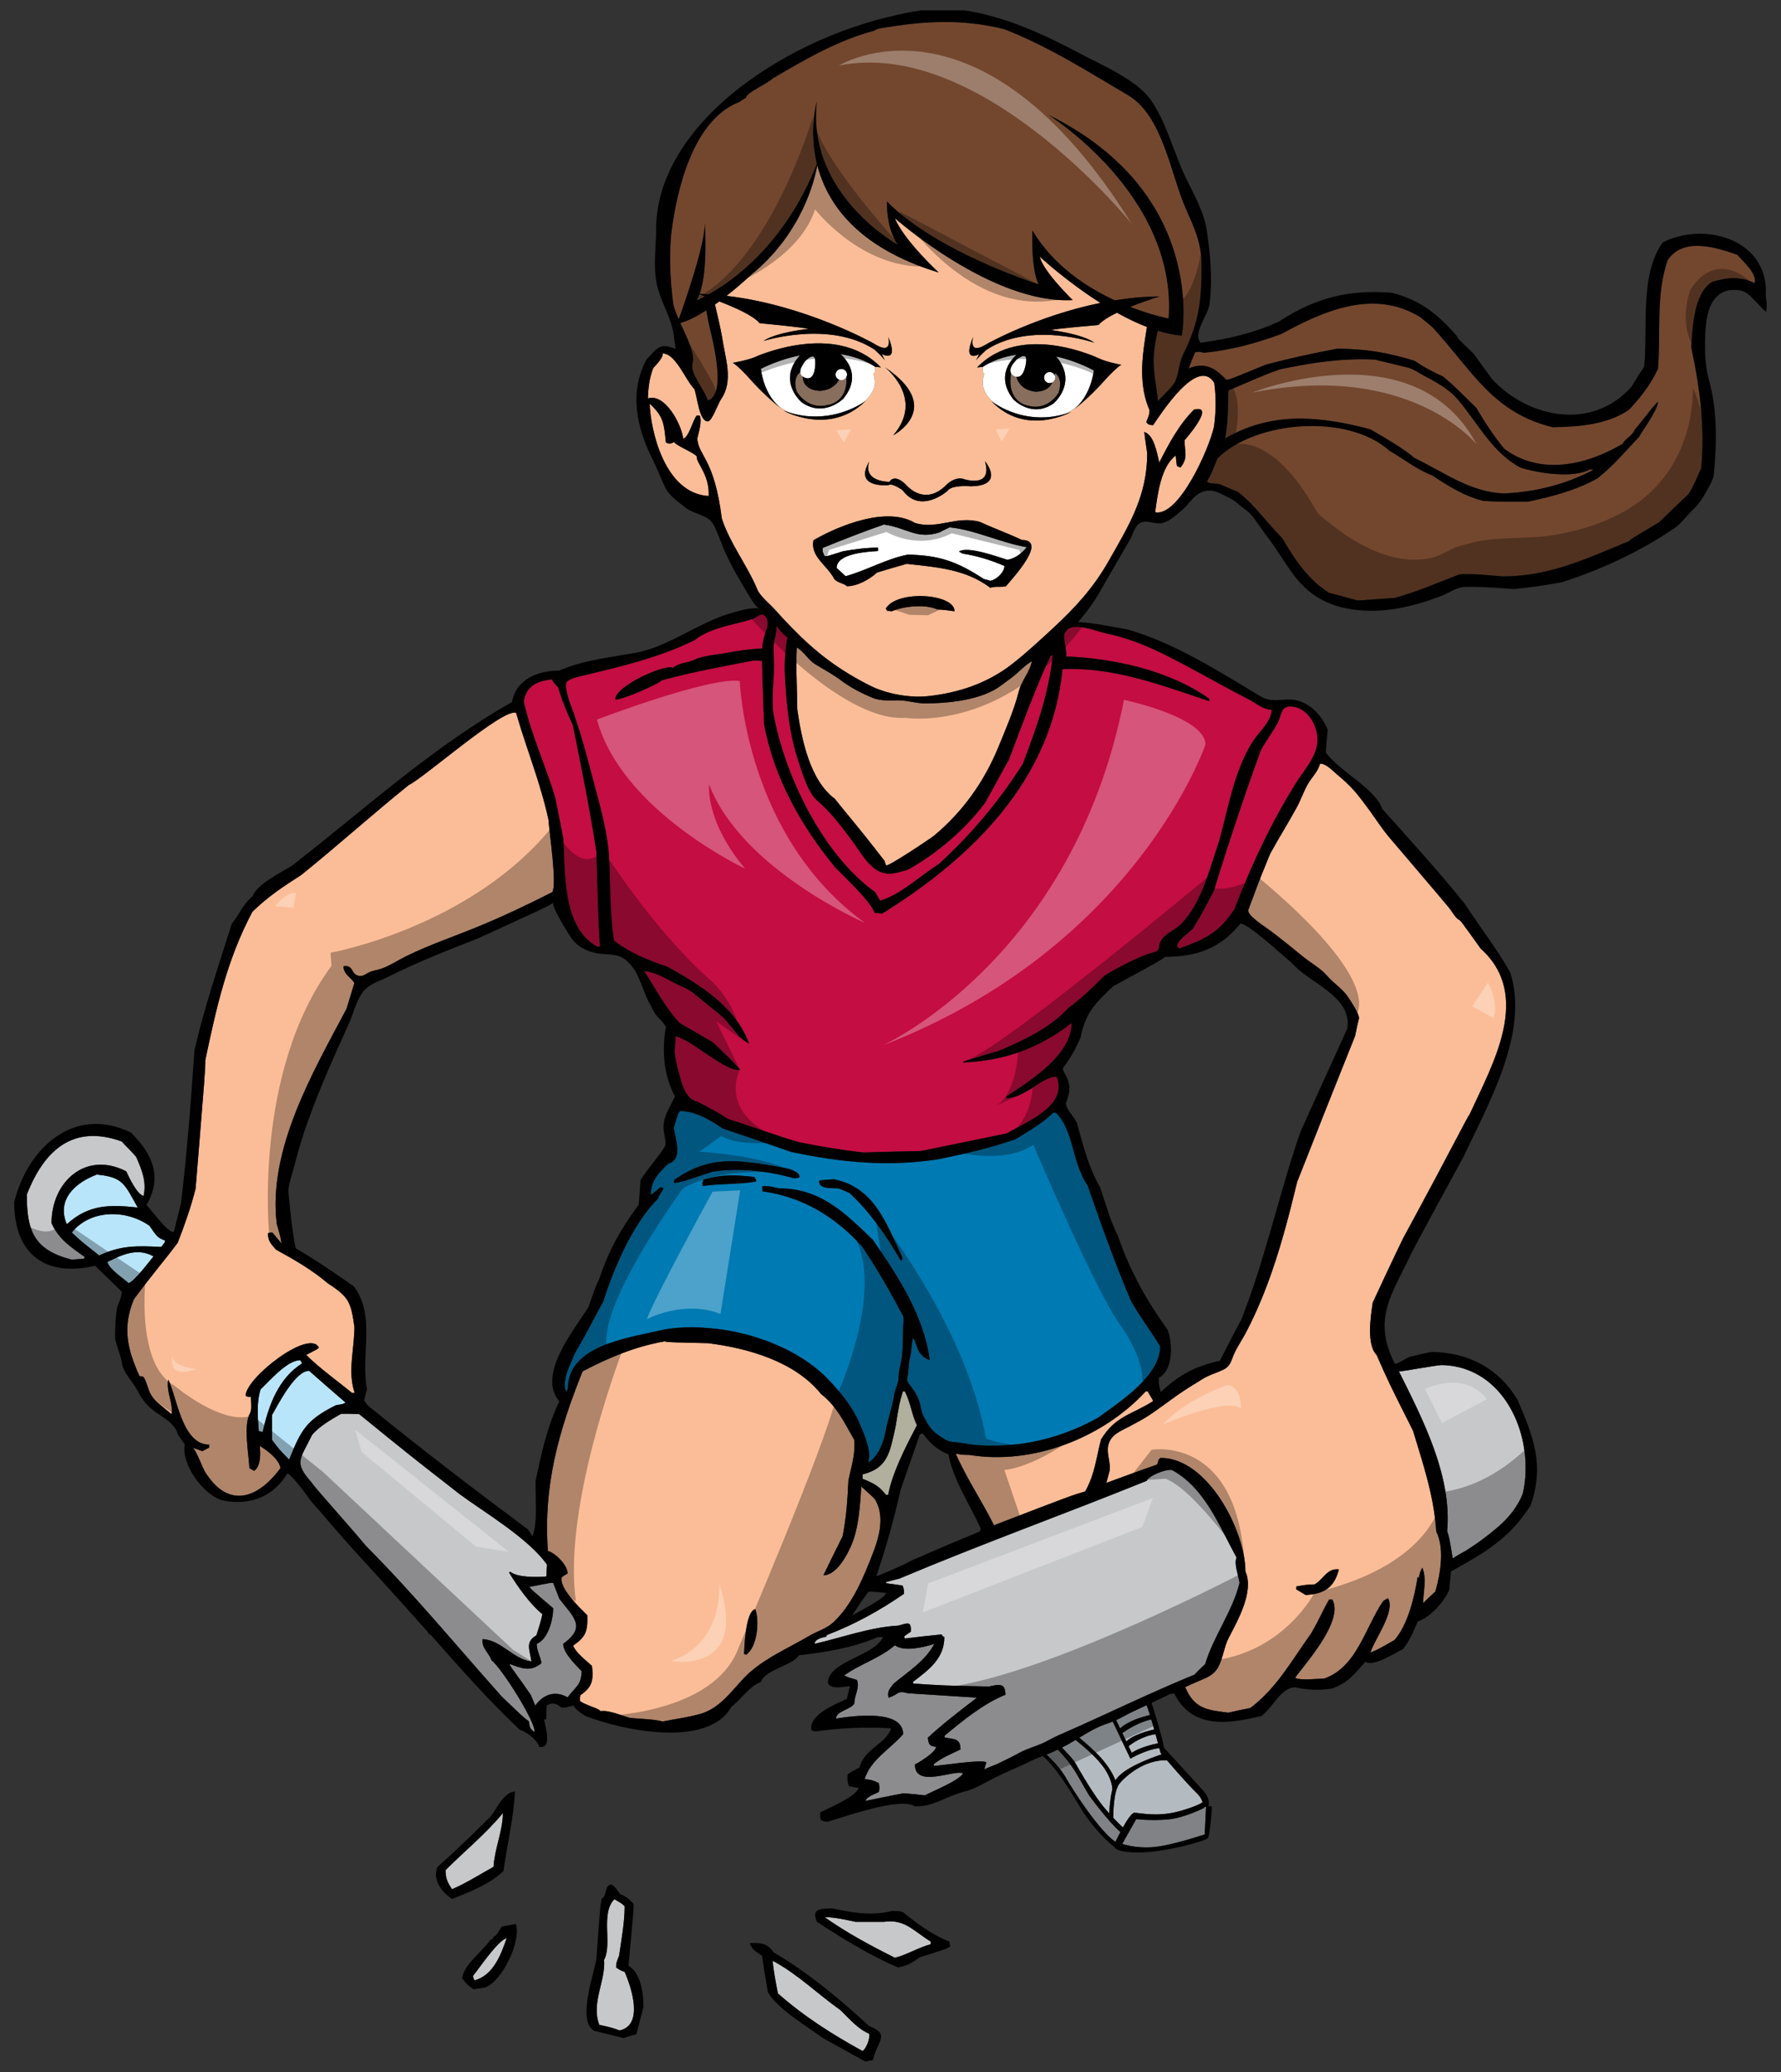 <?xml version="1.0" encoding="utf-8"?>
<!-- Generator: Adobe Illustrator 17.0.0, SVG Export Plug-In . SVG Version: 6.00 Build 0)  -->
<!DOCTYPE svg PUBLIC "-//W3C//DTD SVG 1.1//EN" "http://www.w3.org/Graphics/SVG/1.1/DTD/svg11.dtd">
<svg version="1.1" id="Layer_2" xmlns="http://www.w3.org/2000/svg" xmlns:xlink="http://www.w3.org/1999/xlink" x="0px" y="0px"
	 width="172px" height="200px" viewBox="0 0 172 200" style="enable-background:new 0 0 172 200;" xml:space="preserve">
<rect x="0" y="0" width="172" height="200" fill="#333333" stroke="none"/>
<path id="color10" style="fill:#B9E5FB;" d="M29,131.296c0.057,0.085,0.114,0.199,0.17,0.312c-2.3,1.448-3.237,4.088-3.805,6.617
	c-0.142-0.028-0.256-0.057-0.369-0.084c-0.114-1.308-0.227-2.785,0.171-4.034C26.075,133.256,27.723,131.296,29,131.296z
	 M32.437,135.642c0.711-0.114,0.711-0.114,0.936-0.256c-1.191-1.022-2.357-2.045-3.52-3.068c-1.363,0-3.011,3.295-3.579,4.261v2.415
	c0.653,0.879,0.653,0.879,1.647,1.9C29.087,138,29.597,137.061,32.437,135.642z M9.349,113.375c-2.044,0.769-3.92,2.387-2.896,4.8
	c2.101-1.931,4.146-1.904,6.844-1.618C11.989,114.2,11.847,113.632,9.349,113.375z M14.829,121.273
	c-1.59-0.883-3.066-0.144-4.459,0.539c0.171,0.709,1.535,1.562,2.046,2.043C12.955,123.742,14.574,121.555,14.829,121.273z
	 M15.568,120.362c0.368-0.453,0.368-0.453,0.368-0.626c-0.823-0.254-0.936-0.652-1.505-1.419c-2.243-1.59-5.708-1.59-7.497,0.652
	c0.88,0.825,0.88,0.825,2.642,2.216C11.734,120.193,13.183,120.249,15.568,120.362z"/>
<path id="color9" style="fill:#808285;" d="M112.689,175.631c1.698-0.131,3.61-1.131,3.61-1.131v-0.07l0.175-0.026l-0.131,2.663
	c0,0-3.089,1.044-4.872,1.219c-1.785,0.175-3.09-0.304-3.09-0.304l1.35-2.392C109.731,175.59,110.993,175.762,112.689,175.631z
	 M105.164,173.28c0,0,0,0-1.131-1.956c-0.588-1.019-1.307-1.858-1.87-2.44c-0.369,0.176-0.737,0.335-1.094,0.475
	c0.638,0.607,1.39,1.407,1.832,2.183c0.838,1.462,3.356,5.288,4.827,6.246c0.109-0.232,0.278-0.579,0.476-0.951
	C107.045,175.867,105.164,173.28,105.164,173.28z"/>
<path id="color8" style="fill:#FCFADF;" d="M85.772,144.303h-0.199c-0.682-0.88-1.223-1.135-2.272-1.562v-0.425
	c2.441-0.598,2.641-2.131,3.18-4.572c0.369-2.274,0.369-2.274,0.712-3.437h0.196c0.539,1.021,0.683,2.3,1.165,3.265
	C87.503,139.588,86.196,142.089,85.772,144.303z"/>
<path id="color7" style="fill:#007AB3;" d="M101.703,107.412c-1.023,1.023-2.414,1.79-3.636,2.556
	c-2.385,0.824-4.828,1.392-7.298,1.902c-4.913,0.796-9.514,0.341-14.37-0.681c-2.215-0.767-4.43-1.533-6.616-2.273
	c-1.194-0.822-2.641-1.675-4.119-1.675c-0.197,0.284-0.197,0.284-0.595,1.619c0.113,0.966,0.964,3.068-0.539,3.464
	c-0.938,0.937-1.677,1.62-1.677,3.012c0.342-0.199,0.625-0.539,0.994-0.74c0.058,0.028,0.142,0.056,0.229,0.086
	c-0.087,0.397-0.427,0.568-0.512,0.994c-2.471,2.47-4.26,6.673-5.31,9.967c-0.739,1.279-1.052,2.073-2.756,5.026
	c-0.398,1.023-1.277,2.53-0.823,3.693c0.057-0.114,0.113-0.227,0.171-0.341c0-4.117,5.72-4.852,8.718-5.564
	c1.684-0.4,3.507-0.399,5.219-0.232c1.437,0.14,2.861,0.424,4.239,0.86c2.641,0.834,5.265,2.213,7.149,4.253
	c1.065,1.152,2.156,2.483,2.789,3.95c0.28,0.649,0.569,1.297,0.767,1.977c0.096,0.332,0.17,0.67,0.213,1.013
	c0.041,0.335-0.081,0.594-0.065,0.899c0.926-0.616,1.443-1.878,1.637-2.93c0.219-1.193,0.636-2.348,0.831-3.554
	c0.104-0.646,0.46-1.202,0.452-1.872c-0.005-0.457,0.15-0.986,0.243-1.448c0.144-0.717,0.139-1.494,0.161-2.223
	c0.011-0.355,0.016-0.71,0.019-1.065c0.002-0.247,0.116-0.838,0.003-1.051c-1.221-2.301-2.499-4.543-3.948-6.702
	c-2.642-2.926-5.794-4.799-9.626-5.339c-0.058-0.342-0.058-0.342,0.027-0.511c0.71,0.027,0.71,0.027,1.563,0.227
	c3.976,0,6.332,2.326,9.059,4.969c2.415,3.492,4.886,7.243,5.482,11.529c0.025,0.181-0.541-0.209-0.557-0.224
	c-0.159-0.146-0.326-0.307-0.441-0.494c-0.26-0.421-0.305-0.952-0.604-1.354c-0.164,0.526-0.132,1.251-0.282,1.837
	c-0.149,0.58-0.127,1.151-0.217,1.745c-0.051,0.337-0.161,0.438,0.026,0.737c0.146,0.233,0.325,0.444,0.476,0.66
	c0.285,0.406,0.537,0.881,0.667,1.381c0.109,0.42,0.161,0.88,0.372,1.266c0.239,0.437,0.513,0.963,0.866,1.326
	c0.336,0.347,0.793,0.612,1.204,0.863c0.483,0.295,0.932,0.231,1.46,0.314c0.523,0.082,1.034,0.185,1.571,0.226
	c1.154,0.087,2.316,0.079,3.47-0.03c2.296-0.216,4.541-0.838,6.639-1.795c0.561-0.256,1.113-0.535,1.652-0.836
	c2.016-1.505,5.964-3.974,5.964-6.874c-0.908-1.503-1.987-2.894-2.839-4.428c-1.534-3.635-2.868-7.328-4.147-11.046
	c-0.149-0.225-0.283-0.457-0.406-0.696c-0.47-0.919-0.764-1.931-1.03-2.913c-0.328-1.214-0.718-2.549-1.632-3.464h-0.287V107.412z
	 M72.991,114.058c-1.675,0.284-3.437,0.171-5.112,0.427c-0.056-0.313-0.056-0.313,0.057-0.627c1.819-0.511,3.011-0.453,4.914-0.255
	C73.048,113.916,73.048,113.916,72.991,114.058z M77.194,113.66c-0.17,0.029-0.311,0.057-0.454,0.085
	c-2.585-0.711-5.253-1.052-7.924-0.652c-2.783,0.935-2.783,0.935-3.691,1.107c-0.029-0.114-0.029-0.198-0.029-0.284
	c3.608-2.614,6.787-1.875,11.019-1.109C76.343,112.865,77.337,113.176,77.194,113.66z M87.134,121.614
	c-0.056,0-0.113,0.027-0.143,0.056c-1.305-2.273-3.009-4.743-4.97-6.532c-0.339-0.142-0.68-0.285-1.021-0.425
	c-0.653-0.058-1.903,0.112-1.903-0.711c0.144-0.085,0.144-0.085,1.449-0.17c3.861,0.794,4.999,4.117,6.588,7.527
	C87.134,121.359,87.134,121.614,87.134,121.614z"/>
<path id="color6" style="fill:#73472E;" d="M116.035,25.414c0.026,3.475-0.187,5.643-1.795,8.843
	c-0.428,0.853-0.375,1.989-0.844,2.734c-0.365,0.58-1.124,1.191-1.583,1.751c0.058-0.071-0.286-2.179-0.31-2.443
	c-0.061-0.675-0.134-1.279-0.083-1.974c0.056-0.763,0.206-1.574,0.382-2.401c0.788,0.241,1.571,0.407,2.329,0.471
	c0,0,2.58-13.708-12.905-21.323c0,0,12.481,7.742,11.635,19.673c0,0-1.584-0.294-3.715-1.121c1.456-0.59,2.847-1.012,2.847-1.012
	c-1.478,0.006-2.935,0.152-4.341,0.377c-2.75-1.277-5.954-3.382-7.949-6.747c0,0-0.169,3.596,0.593,5.204
	c0,0-9.816-3.088-14.639-7.996c0,0-0.127,2.496,1.058,4.188c0,0-8.844-4.869-7.828-13.835c0,0-0.803,2.693,0.01,6.014
	c-3.106,7.811-8.196,11.348-10.455,12.591c-0.29-0.017-0.581-0.034-0.873-0.042c0.835-2.301,0.488-6.97,0.488-6.97
	c0.145,1.891-1.924,7.802-2.51,9.428c-0.267-0.607-0.488-1.169-0.543-1.6c-0.275-2.147-0.42-4.732-0.148-6.884
	c0.516-4.082,2.079-10.677,6.43-12.452c0.342-0.139,0.427-0.311,0.739-0.425c0-0.51,2.073-1.363,2.612-1.902
	c3.149-1.843,6.241-3.658,9.784-4.598c0.197-0.135,0.417-0.197,0.64-0.231c4.089-0.71,7.867-0.937,11.927,0.086
	c4.205,1.631,8.081,4.091,11.948,6.37c3.377,1.991,4.119,7.665,5.611,11.026C115.31,21.934,116.02,23.414,116.035,25.414z
	 M68.214,29.955c-0.865,0.555-1.74,1.007-2.511,1.217c0.637,1.4,1.432,2.974,1.182,3.877c-0.284,1.023,1.135,2.5,1.477,3.608
	c1.95-0.637,0.319-6.317,0.058-7.57C68.343,30.711,68.281,30.333,68.214,29.955z M67.296,28.969c0,0,0.294-0.115,0.787-0.369
	c-0.22-0.074-0.405-0.135-0.533-0.177C67.474,28.624,67.392,28.811,67.296,28.969z M136.635,44.224
	c2.895,1.392,5.253,3.238,8.574,3.408c3.096-0.141,5.937-0.852,8.665-2.272c-0.117-0.029-0.229-0.057-0.313-0.057
	c-1.619,0.908-5.057,0.369-6.731-0.17c-2.751-1.479-4.089-4.282-6.035-6.562c-0.912-1.068-2.122-1.689-3.337-2.345
	c-0.453-0.245-1-0.627-1.507-0.748c-1.079-0.256-2.13-0.513-3.179-0.768c-3.238-0.142-5.993,0.284-9.144,0.938
	c-1.136,0.396-1.136,0.396-5,2.044c-0.027,1.562-0.027,3.095-0.312,4.629c4.543-2.641,9.173-2.159,14.031-0.88
	C133.793,42.293,135.33,43.144,136.635,44.224z M167.787,24.599c-2.071-0.737-5.25-1.731-6.729,0.513
	c-1.163,3.293-0.653,7.042-0.938,10.48c-0.708,1.531-1.646,2.724-2.782,3.947c-2.13,1.475-4.884,1.646-7.382,1.703
	c-5.85-1.448-7.725-5.425-11.617-9.657c-0.4-0.342-0.795-0.654-1.166-0.966c-4.458-2.754-9.287-0.652-13.432,1.621
	c-2.471,0.907-4.857,1.562-7.497,1.816c-0.368-0.113-0.368-0.113-0.822-0.056c-0.227,0.51-0.426,1.023-0.626,1.562
	c1.534-0.654,2.669-0.029,3.606,1.136c0.681-0.199,0.681-0.199,3.861-1.506c2.272-0.596,4.572-1.107,6.873-1.533
	c2.669,0,4.914,0.368,7.47,1.164c1.137,0.74,1.137,0.74,2.783,1.535c1.053,0.908,1.053,0.908,3.183,3.008
	c0.82,1.394,1.675,2.7,2.696,3.949c3.494,2.613,7.953,1.59,11.445-0.482c0.258-0.54,0.966-0.768,1.136-1.336
	c0.825-0.908,1.421-1.875,2.271-2.726c0,0.768-1.42,2.67-1.816,3.381c-1.334,1.419-2.471,2.783-4.004,4.004
	c-2.104,1.192-4.375,1.76-6.732,2.27c-3.152,0-3.152,0-4.343-0.084c-1.82-0.456-3.354-1.42-4.887-2.443
	c-1.504-0.569-2.754-1.59-4.146-2.386c-4.006-3.635-12.949-2.924-16.614,0.738c-0.653,1.59-0.653,1.59-1.022,2.244
	c0.226,0.142,0.226,0.142,1.193,0.226c0.597,0.256,1.193,0.513,1.818,0.769c1.617,1.247,2.811,3.009,4.288,4.485
	c1.164,2.018,2.499,4.006,4.515,5.255c0.911,0.227,1.818,0.483,2.758,0.738c1.192-0.086,2.383-0.171,3.579-0.255
	c2.155-0.598,4.175-1.477,6.245-2.273c1.392-0.085,2.756,0.086,4.146,0.199c4.544,0,8.096-1.704,12.241-3.409
	c0.17-0.198,0.17-0.198,2.895-1.817c0.938-0.908,1.874-1.818,2.842-2.726c0.454-0.766,0.454-0.766,1.221-2.5
	c0.371-3.946-0.142-7.836-0.967-11.671c0.144-1.902,0.229-5.197,2.016-6.305c1.538-0.453,2.67-0.541,4.121,0.114
	C169.691,26.388,168.299,25.197,167.787,24.599z"/>
<path id="color5" style="fill:#C7C8CA;" d="M51.607,167.192c-0.483-0.367-0.426-0.481-0.54-1.049
	c-0.568-0.426-0.568-0.426-2.613-2.387c-4.287-4.8-8.548-9.967-13.091-14.512c-1.96-2.356-4.828-5.48-5.31-6.19
	c-1.704-1.932-1.052-2.187,0.085-4.543c0.71-0.852,1.875-1.506,2.812-2.046c0.568,0,1.136,0,1.732,0.029
	c4.857,3.948,4.857,3.948,9.741,7.753c2.272,1.675,6.645,4.26,8.407,6.786c-0.029,0.369-0.058,0.739-0.058,1.136
	c-0.88,0.084-2.81,0.114-3.492-0.455c-0.058,0.03-0.085,0.058-0.114,0.086c0.824,1.336,1.989,3.01,3.21,4.005
	c-0.085,0.568-0.398,1.476-0.568,2.044c-1.109,0.652-0.652,1.336-0.484,2.529c-1.731-0.199-2.925-2.074-4.714-2.16
	c-0.114,0.882,0.568,1.25,0.881,2.073C48.368,160.887,51.862,166.397,51.607,167.192z M54.391,158.673
	c2.243-1.62,1.05-2.527-0.371-4.345c-0.198-0.512-0.398-1.023-0.596-1.534c-0.198-0.085-1.902,0.342-2.271,0.37
	c0.112,0.227,0.112,0.227,2.271,2.073c0,1.136-0.511,3.01-1.59,3.436c0,0.71,0.369,1.193,0.455,1.874
	c-1.108,0.881-1.904,0.484-3.096,0.056c0.057,0.256,1.079,1.535,2.072,3.009c0.142,0.341,0.284,0.682,0.426,1.023
	c0.795-1.109,1.931-1.476,3.125-0.796c0.852-1.134,1.279-1.107,1.364-2.527C55.555,160.66,54.391,159.554,54.391,158.673z
	 M4.975,118.061c0-3.975,3.295-7.014,7.214-4.998c0.312,0.654,0.994,2.16,1.675,2.387c0.312-1.392-0.171-2.528-0.709-3.777
	c-0.995-1.135-1.194-1.195-1.364-1.477c-4.657-1.705-7.498,0.737-9.202,5.113c0,3.492,0.682,5.339,4.317,6.277
	c0.398-0.03,0.794-0.058,1.192-0.085c0.028-0.058,0.057-0.116,0.085-0.172C6.849,120.39,5.656,119.597,4.975,118.061z
	 M88.356,170.315c0.482-0.227,2.044-1.221,2.044-1.702c-0.651-0.086-0.709-0.201-0.793-0.881c1.504-1.392,3.124-2.614,4.742-3.863
	c-2.244-0.141-4.458-0.284-6.674-0.426c-1.079-0.311-0.88,0.143-1.873,0.426c-0.114-0.654,0.083-0.796,0.481-1.336
	c1.392-1.163,3.098-2.214,3.949-3.861c-1.024,0.341-2.927,0.795-3.808,0.142c-1.504,1.278-3.321,1.789-4.884,2.897
	c0.369,0.255,0.795,0.283,1.222,0.454c0.284,0.794-0.256,1.447-0.256,2.272c-0.34,0.597-1.761,0.71-1.761,1.449
	c1.477-0.227,6.475-0.966,6.475,1.504c-1.25,1.45-3.151,2.472-3.72,4.346c0.625,0.056,0.825,0.114,1.363,0.369
	c0.086,0.398,0.086,0.398,0.028,0.853c-0.396,0.227-1.164,0.425-1.306,0.88c1.221-0.255,2.443-0.512,3.694-0.739
	c0.68,0.057,1.362,0.113,2.043,0.199c0.739-0.399,3.352-1.448,3.692-2.131C92.104,170.799,88.356,172.647,88.356,170.315z
	 M85.346,185.509h-2.7c-0.994-0.197-1.987-0.454-3.011-0.454c2.132,1.507,4.46,2.756,6.787,3.92
	c1.165-0.285,2.273-0.994,3.467-1.306v-0.257C88.213,186.391,87.36,185.199,85.346,185.509z M81.169,194.031
	c-2.184-1.535-4.174-3.522-6.558-4.771c0.113,1.08,0.312,2.102,0.512,3.151c2.498,2.215,5.281,3.976,8.179,5.567
	c0.339-0.198,0.768-1.25,0.625-1.675C82.817,195.82,82.051,194.883,81.169,194.031z M43.03,180.512c0,0.796,0.17,1.164,0.625,1.846
	c1.391-0.596,2.669-1.419,4.004-2.158c0.113-1.76,0.909-3.522,0.909-5.199C46.92,177.018,44.848,178.695,43.03,180.512z
	 M59.502,189.911c0-0.396,0-0.396,0.284-1.134c0.227-1.563,0.539-3.208,0.539-4.77c-0.256-0.256-0.256-0.256-0.994-0.682
	c-1.364,1.362-0.171,4.373-0.994,5.85c0.169,2.046-1.28,4.175-0.457,6.277c0.684,0.142,1.308,0.283,1.96,0.539
	c2.358-0.514,1.136-4.175,0.483-5.651C59.871,190.168,59.871,190.168,59.502,189.911z M45.671,190.736
	c0.028,0.143,0.085,0.285,0.142,0.425c1.818-0.482,2.555-2.441,3.124-4.089C48.029,187.356,46.324,189.941,45.671,190.736z
	 M139.759,147.796c0.197,0.567,0.197,0.567,0.538,2.642c-0.009-0.053,1.217-0.719,1.384-0.826c1.025-0.652,2.069-1.427,2.993-2.225
	c1.016-0.881,1.888-1.937,2.385-3.198c1.048-4.556-0.895-10.34-5.385-11.978c-0.744-0.271-1.557-0.428-2.438-0.447
	c-0.428-0.01-4.102,0.676-4.134,0.612C137.402,137.004,140.242,142.457,139.759,147.796z M116.385,160.632
	c0.825-2.726,2.643-5.083,3.323-7.838c-0.085-0.681-0.566-1.846-0.283-2.441c-1.705-3.097-3.04-6.702-6.248-8.464
	c-0.653-0.085-2.187,0.54-2.443,1.052c-7.925,3.208-15.988,6.105-23.855,9.429c-0.456,0.111-0.881,0.226-1.307,0.339v0.114
	c0.511,0.057,1.052,0.142,1.592,0.227c0.14,0.313,0.14,0.454,0.14,0.794c-2.355,1.621-4.77,2.956-7.44,3.976
	c-0.028,0.057-0.057,0.115-0.085,0.171c-0.34,0.056-1.107,0.227-1.107,0.682c2.612-0.597,5.396-1.62,8.092-1.76
	c0.796-0.198,1.28-0.539,1.194,0.595c-0.226,0.143-0.426,0.284-0.626,0.427c0,0.056,0,0.141,0.028,0.227
	c1.194-0.142,2.388-0.286,3.579-0.399c0.086,0.172,0.086,0.172,0.258,0.257c0,2.044-1.449,3.124-3.012,4.316v0.172
	c2.984,0.197,2.984,0.197,7.328,0.283c0.967-0.199,1.562-0.399,1.592,0.795c-2.131,0.852-4.12,2.498-5.879,3.948v0.17
	c0.907,0.199,1.532,0.058,1.532,1.164c-0.88,0.427-1.818,0.795-2.583,1.421v0.171c0.483,0,4.743-0.683,5.083-0.342
	c-0.085,0.228-0.142,0.455-0.199,0.682c0.014-0.056,1.113-0.465,1.177-0.497c0.716-0.353,1.45-0.69,2.147-1.078
	c0.721-0.403,1.536-0.619,2.29-0.949c0.501-0.219,0.959-0.516,1.456-0.732c1.475-0.642,2.94-1.307,4.403-1.978
	c2.919-1.339,5.832-2.696,8.807-3.91C115.674,161.314,116.017,160.974,116.385,160.632z"/>
<path id="color4" style="fill:#C40D42;" d="M57.599,82.251c0.199,6.872,0.199,6.872,0.341,9.116h-0.285
	c-3.409-1.873-3.039-7.27-3.265-10.508c-0.257-1.306-0.513-2.585-0.768-3.862c-0.936-3.124-2.357-6.135-3.038-9.287
	c0.227-1.504,1.306-1.988,2.727-2.129c0.141,0.313,0.141,0.313,0.595,0.768c0.34,1.248,0.88,2.469,1.419,3.661
	C56.151,74.071,56.974,78.16,57.599,82.251z M74.723,69.044c1.109,5.906,4.771,13.489,9.798,17.069
	c0.142,0.256,0.312,0.538,0.483,0.825c2.017-0.598,3.862-2.416,5.652-3.523c3.179-2.924,5.793-6.021,8.123-9.685
	c1.361-3.579,2.47-6.673,2.895-10.479c-0.085,0-0.17,0.028-0.228,0.057c-1.504,3.265-2.725,6.617-4.004,9.996
	c-0.766,1.393-1.533,2.783-2.3,4.176c-1.904,2.555-4.629,4.885-7.411,6.445c-1.172,0.349-2.141,0.728-3.227-0.06
	c-0.94-0.682-1.506-1.765-2.185-2.678c-1.036-1.394-2.093-2.8-3.42-3.935c-0.886-0.758-1.435-2.715-1.795-3.79
	c-0.43-1.282-0.717-2.607-0.912-3.944c-0.205-1.406-0.31-2.825-0.388-4.243c-0.071-1.316,0.015-2.434,0.239-3.743
	c-0.378-0.259-0.825-0.757-1.056-1.146c0.063,0.675-0.254,1.314-0.271,1.984c-0.017,0.677,0.044,1.39,0.036,2.079
	C74.737,65.891,74.458,67.63,74.723,69.044z M115.694,86.818c0.887-1.771,1.383-3.697,2.027-5.561
	c0.62-2.219,1.046-4.489,1.832-6.661c0.406-1.122,0.895-2.232,1.577-3.216c0.595-0.858,1.627-1.748,1.69-2.866
	c-0.854-0.022-1.468-0.604-2.177-0.974c-1.028-0.536-2.053-1.079-3.071-1.636c-1.019-0.557-2.036-1.12-3.061-1.666
	c-1.002-0.534-1.973-1.039-2.957-1.49c-1.475-0.677-2.979-1.234-4.664-1.591c-0.983-0.208-3.538-1.297-4.001-0.088
	c-0.381,0.189,0.333,2.306,0.01,2.294c4.599,0.172,10.053,1.335,13.885,4.089v0.23c-4.684-1.565-9.173-3.296-14.171-3.097
	c-1.05,10.706-8.689,18.175-17.409,23.598c-0.254-0.026-0.51-0.056-0.738-0.056c-0.369-1.135-2.925-3.493-3.806-4.403
	c-3.294-4.004-5.936-8.688-6.873-13.858c-0.084-2.046-0.141-4.061-0.199-6.078c-0.284-0.028-0.567-0.028-0.823-0.028
	c-2.954,0.569-5.935,1.108-8.832,1.904c-0.398,0.396-4.033,1.987-4.515,1.845c0-1.335,4.998-3.493,5.566-3.039
	c0.652-0.539,1.392-0.454,2.1-0.796c0.855-0.412,2.189-0.472,3.126-0.659c1.137-0.228,2.262-0.357,3.416-0.429
	c-0.021-0.679,0.256-1.358,0.464-2.017c0.127-0.403,0.066-1.211-0.556-1.26c-0.124-0.009-0.691,0.395-0.891,0.454
	c-0.287,0.085-0.572,0.166-0.85,0.239c-1.559,0.412-3.38,0.733-4.679,1.771c-3.379,1.674-6.987,2.527-10.678,3.408
	c-0.397,0.095-1.533,0.319-1.738,0.702c-0.181,0.338,0.214,1.636,0.348,1.989c0.894,2.354,1.558,4.813,2.203,7.278
	c0.639,2.438,1.433,5.082,1.572,7.61c0.143,2.614,0.058,5.453,0.483,8.037c1.477,1.163,3.379,1.933,5.168,2.527
	c3.154,1.76,6.589,3.863,7.868,7.412c-0.506-0.276-0.808-0.522-1.177-0.971c-0.594-0.722-1.055-1.381-1.788-1.956
	c-0.795-0.625-1.589-1.276-2.37-1.92c-0.558-0.46-1.261-0.689-1.894-1.023c-0.924-0.488-1.853-1.026-2.909-1.143
	c1.164,1.789,2.016,3.492,3.435,5.027c1.052,0.594,2.102,1.22,3.181,1.844c0.249,0.202,2.758,2.625,2.634,2.661
	c-0.708,0.207-2.425-1.007-3.051-1.409c-0.971-0.625-2.062-1.518-3.171-1.826c0.071,0.617-0.149,1.178-0.047,1.83
	c0.115,0.735,0.305,1.457,0.502,2.173c0.239,0.871,0.672,2.163,1.711,2.335c2.045,1.082,2.045,1.082,2.897,1.649
	c2.612,0.824,4.601,1.59,6.872,2.242c2.075,0.425,4.146,0.767,6.248,0.994c1.847-0.056,3.693-0.111,5.538-0.141
	c2.756-0.566,5.51-1.135,8.294-1.704c1.902-1.136,5.936-2.642,4.799-5.481c-1.42,0-3.039,2.073-4.827,2.073
	c-0.03-0.057-0.03-0.114-0.03-0.142c2.215-1.477,6.305-3.976,6.305-7.099c-3.153,2.441-6.504,3.662-10.537,3.806
	c0.171-0.144,0.171-0.144,3.465-1.11c2.359-0.966,5.026-2.242,6.761-4.146c1.249-0.908,2.414-2.045,3.492-3.124
	c1.321-0.81,2.713-1.517,4.155-2.082c0.233-0.091,0.822-0.181,0.986-0.362c0.17-0.187,0.112-0.472,0.207-0.707
	c0.374-0.92,1.373-1.154,2.025-1.813C114.732,88.521,115.258,87.686,115.694,86.818z M127.215,71.011
	c-0.161-1.288-1.054-2.695-2.454-2.815c-0.427-0.037-0.671,0.085-0.833,0.292c-0.253,0.323-0.305,0.854-0.549,1.31
	c-0.489,0.916-1.145,1.732-1.625,2.654c-1.621,4.458-3.124,8.973-4.517,13.517c-1.505,2.925-1.759,3.152-1.987,3.606
	c-0.482,0.54-1.42,1.023-1.592,1.733c0.058,0.086,0.144,0.171,0.228,0.256c2.527-0.937,3.834-1.505,5.341-3.835
	c1.639-4.248,3.57-8.41,6.006-12.263C126.098,74.1,127.432,72.747,127.215,71.011z"/>
<path id="color3" style="fill:#FBBD97;" d="M53.338,86.113c-2.37,1.202-4.771,2.349-7.231,3.357
	c-2.325,0.953-4.66,1.736-6.917,2.848c-0.772,0.38-1.495,0.875-2.308,1.17c-0.365,0.132-0.756,0.175-1.105,0.312
	c-0.423,0.166-0.743,0.548-1.25,0.361c-0.648-0.239-0.404-1.026-1.351-0.891c0,0.795,0.739,1.078,1.051,1.617
	c-0.255,0.824-0.511,1.647-0.766,2.5c-3.239,6.106-7.611,13.575-6.731,20.76c0.369,1.278,0.369,1.278,0.455,1.875
	c-0.313-0.37-0.597-0.711-0.881-1.052c-0.141,0-0.284,0.029-0.426,0.058c0,0.767,0.285,1.02,0.768,1.589
	c1.761,0.968,3.493,1.96,5.026,3.266c2.073,1.336,2.217,1.847,2.556,4.203c0,2.101-0.682,4.374,0.029,6.361
	c-0.086,0-0.171,0-0.227,0.029c-1.42-1.165-3.181-2.414-4.459-3.692c1.107-0.568,1.107-0.568,1.221-0.709
	c-0.909-1.847-7.072,2.923-7.072,4.657c0.198,0.083,0.256,0.141,0.511,0.083c0.057,1.137,0.057,1.137-0.057,1.564
	c-0.71,1.079-0.142,4.032-0.085,5.338c0.142,0.085,0.284,0.171,0.454,0.257c0.653-0.425,0.625-1.734,0.539-2.415
	c0.768,0.483,1.79,1.221,2.017,2.131c-1.013,1.397-2.62,2.907-4.387,2.667c-0.335-0.046-0.675-0.154-1.019-0.337
	c-0.802-0.429-1.398-1.18-1.883-1.931c-0.245-0.378-0.908-2.241-1.232-2.359c0.313,0.114,0.625,0.227,0.966,0.341
	c0.199-0.114,0.426-0.227,0.653-0.341v-0.285c-2.64,0-3.124-4.686-3.948-6.275c-0.227,1.135,0.512,2.328,0.312,3.322
	c-0.001,0.001-1.291-1.052-1.39-1.144c-0.315-0.296-0.516-0.549-0.712-0.947c-0.106-0.214-0.455-1.467-0.653-1.515
	c-0.114-0.028-0.227-0.057-0.341-0.057c-1.164-2.642-1.675-4.63-0.54-7.412c1.846-2.5,2.784-3.521,4.232-5.453
	c0.681-1.732,1.278-3.437,1.733-5.226c0.937-11.501,0.937-11.501,0.937-12.41c1.079-5.113,2.102-9.713,4.544-14.314
	c1.476-1.449,2.982-2.443,4.714-3.549c3.493-2.813,6.9-5.881,10.394-8.691c1.419-0.654,9.201-7.527,10.365-6.959
	c0.995,3.465,2.358,6.759,3.124,10.309C53.026,80.206,53.822,85.402,53.338,86.113z M85.006,146.304
	c0.117,1.22-0.258,2.457-0.69,3.582c-0.897,2.334-2.004,5.017-3.845,6.721c-0.604,0.558-1.435,0.816-2.152,1.204
	c-0.058,0.032-0.117,0.064-0.174,0.098c-2.138,1.261-4.64,2.288-6.361,4.13c-1.24,1.329-2.352,2.906-4.189,3.41
	c-1.187,0.326-2.403,0.487-3.608,0.723C63.25,166,63.25,166,60.865,165.83c-0.767-0.2-2.073-0.795-2.868-0.654
	c-0.142-0.284-1.533-0.596-1.988-0.994c0-0.198,0-0.369,0.028-0.539c1.108-0.768,1.306-1.361,1.135-2.839
	c-0.396-0.37-1.675-1.364-1.817-1.961c1.194-0.822,1.421-1.361,1.362-2.923c-0.709-0.711-2.725-2.615-2.471-3.666
	c0.171-0.141,0.37-0.254,0.569-0.368c0-0.823-1.165-1.957-1.902-2.187c-0.454-6.248,1.021-11.529,3.35-17.323
	c2.471-1.306,5.112-2.415,7.925-2.897c0.368,0.086,0.368,0.086,4.174,0.171c3.862,0.483,8.406,1.76,10.934,4.913
	c1.533,1.192,2.243,2.754,3.209,4.432c0.114,1.39-0.284,2.555-0.567,3.89c-0.085,1.817-0.2,3.633-0.569,5.423
	c-0.625,1.25-1.249,2.501-1.845,3.748c1.269,0,2.299-1.961,2.712-2.94c0.718-1.705,0.814-3.813,0.95-5.635
	c-0.003,0.039,1.196,1.051,1.324,1.26C84.8,145.215,84.954,145.752,85.006,146.304z M72.935,155.323
	c-0.994,0.227-1.052,4.061-1.079,4.316c0.057,0.029,0.113,0.057,0.198,0.086C73.162,158.986,73.36,156.374,72.935,155.323z
	 M65.096,42.662c-0.254,0.171-0.539,0.227-0.794,0.029c-0.171-1.734-0.2-2.5-1.562-3.721c0.085,2.442,1.383,8.657,5.699,8.91
	c0.113-2.073-1.257-3.24-1.142-3.808C67.069,43.702,65.296,43.031,65.096,42.662z M111.36,135.243
	c-0.086-0.283-0.37-0.595-0.512-0.936h-0.2c-4.145,4.486-10.904,7.129-17.01,6.134c-0.908,0-0.994-0.086-1.333-0.112
	c1.048,2.383,2.526,4.569,3.69,6.899c7.527-2.895,7.527-2.895,8.805-3.265c0.936-1.647,1.078-3.296,1.533-5.026
	C107.753,136.635,109.286,136.579,111.36,135.243z M96.41,72.129c0.7-1.708,1.54-3.619,1.982-5.401
	c0.251-1.01,1.078-1.886,1.259-2.898c-0.681,0.375-1.257,1.05-1.911,1.551c-0.341,0.261-0.705,0.513-1.048,0.776
	c-1.861,1.43-5.148,1.748-7.412,1.734c-0.84-0.005-1.606-0.274-2.453-0.288c-0.848-0.015-1.74,0.091-2.545-0.24
	c-1.068-0.44-2.165-1.006-3.088-1.703c-0.816-0.615-1.595-1.009-2.459-1.541c-0.684-0.421-1.075-1.212-1.782-1.62
	c-0.029,0.486-0.041,0.974-0.043,1.462c-0.007,1.504,0.084,3.011,0.084,4.515c0.427,2.87,1.193,6.817,3.635,8.635
	c0.967,1.249,1.989,2.356,4.799,5.992c0.03,0.142,0.086,0.283,0.143,0.426c0.087,0.223,4.274-2.572,4.626-2.861
	c1.371-1.13,2.59-2.441,3.631-3.881C94.871,75.345,95.735,73.775,96.41,72.129z M62.569,38.458c0.029-1.023,0.142-1.959,0.511-2.925
	c0.227-0.256,1.023-1.051,0.908-1.418c1.279,0,2.187,2.554,3.068,3.435c0.283,0.737,0.454,3.123,1.305,3.124
	c0.39,0.001,1.018-1.774,1.237-2.085c1.289-1.833,0.432-3.969,0.126-6.096c-0.187-1.04-0.434-2.07-0.68-3.102
	c0.139-0.099,0.278-0.197,0.413-0.298c1.48,0.564,3.294,1.365,3.9,2.101c0,0,4.34,0.411,4.719,0.553c0,0-3.085,0.306-4.351,1.164
	c0,0,6.359-2.031,10.735,0.837c0,0,0.854,0.771,1.004,1.059l-0.305-0.639c0,0,1.705,0.952,0.613-1.675c0,0,0.546,1.904-1.379,0.669
	c0,0-6.521-3.698-14.233-4.606c1.337-1.049,2.339-2,2.339-2c5.019-4.06,6.206-9.34,6.428-10.623
	c0.925,3.623,3.791,7.959,11.722,10.369c0,0-3.385-3.13-4.231-5.246c0,0,9.393,8.335,17.177,7.911c0,0-2.919-2.834-3.173-4.188
	c0,0,2.536,2.361,5.849,4.46c-6.158,1.252-10.954,3.953-10.954,3.953c-1.892,1.21-1.33-0.687-1.33-0.687
	c-1.108,2.612,0.568,1.683,0.568,1.683l-0.308,0.634c0.152-0.285,0.995-1.045,0.995-1.045c4.305-2.81,10.455-0.695,10.455-0.695
	c-1.218-0.875-4.212-1.221-4.212-1.221c0.371-0.138,4.598-0.491,4.598-0.491c0.328-0.396,1.005-0.805,1.784-1.184
	c0.942,0.524,1.917,0.998,2.897,1.373c-0.095,0.592-0.188,1.184-0.272,1.778c-0.293,2.078-0.342,4.3,0.525,6.256
	c-0.03,0.425-0.03,0.425-0.313,1.134c0.142,0.284,0.369,0.284,0.653,0.314c0.68-0.967,4.289-6.704,5.906-4.09
	c0.199,1.418,0.171,2.869-0.029,4.26c-0.454,2.072-3.378,8.69-5.68,8.235c0.228-1.675,0.541-4.401,1.989-5.481
	c0.03,0.342,0.057,0.682,0.112,1.023c0.116,0.028,0.228,0.085,0.343,0.142c0.767-0.964,0.397-1.477,0.397-2.641
	c0.03-0.028,3.097-3.493,0.908-2.953c-1.448,1.448-2.441,3.321-3.351,5.111c-0.227-0.909-0.482-2.641-1.449-2.953
	c0.085,0.683,0.17,1.363,0.284,2.045c0,4.118-1.723,6.907-3.767,10.486c-1.449,2.538-3.215,4.457-5.34,6.418
	c-1.3,1.199-2.594,2.409-3.993,3.493c-2.337,1.811-5.12,2.743-8.059,3.059c-1.762,0.189-4.012-0.214-5.602-1.013
	c-1.427-0.717-2.799-1.54-4.079-2.496c-1.241-0.927-2.387-1.972-3.469-3.079c-0.57-0.583-1.123-1.183-1.666-1.79
	c-0.48-0.536-1.409-1.266-1.681-1.926c-0.91-2.214-2.717-4.581-3.427-6.854c-0.738-5.849-2.254-5.984-2.368-7.718
	c0.142-0.596,0.483-1.675,0.227-2.215H67.28c-0.427,0.569-0.74,2.072-1.307,2.244C65.835,40.986,64.217,37.919,62.569,38.458z
	 M92.186,59.004c0-1.71-5.54-2.089-6.639-0.267c0.034,0.087,0.081,0.167,0.142,0.239c0.132-0.016,0.265-0.01,0.395,0.035
	c0.96-0.37,1.81-0.513,2.949-0.492c0.565,0.011,1.057,0.131,1.521,0.311C91.206,58.868,91.493,58.908,92.186,59.004z M98.666,52.119
	c-0.745-0.397-2.555-1.066-4.022-1.737c-2.282-0.646-4.092,0.768-6.277,0.098c-2.729-1.637-7.346,0.249-9.802,1.663
	c-0.348,1.588,1.365,2.456,1.985,3.723c0.373,0.447,0.918,0.397,1.242,0.72c1.017,0,2.159-0.647,2.902-1.316
	c0.944-0.298,1.91-0.571,2.879-0.844c2.855,0.323,5.658,0.496,8.066,2.308c0.522-0.174,0.994-0.025,1.513-0.148
	C97.947,55.642,101.196,52.119,98.666,52.119z M94.367,35.468l0.562-0.058l0.005-0.003c-0.042,0.198-0.071,0.528,0.119,0.697
	c-0.228,0.687-0.099,1.245-0.099,1.245c0.15,0.614,0.565,1.135,1.055,1.561c-0.169-0.115-0.267-0.191-0.267-0.191
	c3.328,3.488,7.706,1.045,7.706,1.045c-0.214,0.081-0.423,0.143-0.632,0.204c0.425-0.188,0.805-0.413,1.142-0.668
	c-0.105,0.098-0.216,0.192-0.334,0.28c0,0,1.381-0.951,3.311-3.143c0,0,1.067-1.138,1.367-1.215c0,0-1.359-0.261-2.06-0.574
	C106.243,34.646,98.729,30.956,94.367,35.468z M88.489,47.545c-0.626-0.293-1.009-0.773-1.009-0.773
	c-1.097-1.061-1.538-0.349-1.581-0.272c-0.003,0.004-0.01,0.014-0.01,0.014c-0.78-0.035-1.256-0.208-1.568-0.432
	c-0.806-0.587-0.357-1.558-0.357-1.558c-0.632,1.054-0.473,1.63-0.054,1.947c0.645,0.486,1.915,0.354,1.915,0.354
	c0.321-0.248,1.348,0.499,1.348,0.499c1.731,2.362,4.33,0.063,4.33,0.063c0.323-0.519,1.686-0.482,2.126-0.457
	c0.086,0.005,0.151,0.009,0.151,0.009c2.322-0.042,2.063-1.196,1.692-1.893c-0.127-0.238-0.266-0.423-0.321-0.491
	c-0.016-0.02-0.025-0.031-0.025-0.031c0.004,0.015,0.004,0.028,0.01,0.043c0.084,0.295,0.123,0.545,0.124,0.756
	c0.009,0.814-0.521,1.05-1.05,1.08c-0.52,0.031-1.037-0.133-1.037-0.133c-0.018-0.008-0.034-0.008-0.052-0.014
	c-0.881-0.317-1.695,0.517-1.695,0.517c-0.282,0.288-0.553,0.5-0.82,0.654C89.772,47.913,89.038,47.802,88.489,47.545z
	 M85.451,35.442c0,0,3.902,2.99,0.813,6.578C86.264,42.02,91.304,39.388,85.451,35.442z M70.752,35.027
	c0.308,0.082,1.384,1.234,1.384,1.234c1.945,2.219,3.35,3.189,3.35,3.189c-0.121-0.091-0.234-0.187-0.341-0.288
	c0.341,0.259,0.727,0.49,1.16,0.684c-0.211-0.063-0.423-0.128-0.641-0.211c0,0,4.457,2.503,7.939-0.94c0,0-0.101,0.075-0.276,0.187
	c0.51-0.419,0.945-0.935,1.11-1.546c0,0,0.142-0.557-0.08-1.246c0.199-0.168,0.174-0.498,0.135-0.696
	c0.001,0,0.006,0.004,0.006,0.004l0.574,0.066c-4.405-4.572-12.194-0.984-12.194-0.984C72.155,34.784,70.752,35.027,70.752,35.027z
	 M132.572,125.731c-0.194,1.278-0.624,4.06,0.371,5.054c1.137,2.584,1.137,2.584,3.522,7.327c0.996,3.294,2.015,6.277,2.241,9.713
	c0.825,1.676,0.4,4.091-0.084,5.793c-0.395,0.371-0.795,0.74-1.191,1.137c0.03-1.023,0.371-2.528-0.083-3.437
	c-0.199,0.426-0.258,0.568-0.317,1.022c-0.054-0.057-0.082-0.113-0.112-0.171c-0.312,1.96-0.936,4.631-2.241,6.134
	c-1.537,0.882-1.537,0.882-2.329,1.222c0.337-1.222,2.441-3.946,1.703-5.254c-0.17,0.086-0.341,0.172-0.482,0.286
	c-1.763,2.612-2.529,6.361-5.683,7.469c-0.367,0-2.497,0.227-2.808-0.085c0.85-1.221,4.77-5.481,3.579-7.556h-0.287
	c-0.538,0.881-0.909,1.848-1.759,3.295c-1.932,2.699-3.266,5.197-5.85,7.185c-0.709,0.142-1.42,0.285-2.131,0.454
	c-2.046-0.254-3.293-0.368-4.174-2.471c0.56-0.253,1.124-0.51,1.697-0.746c0.643-0.265,1.161-0.57,1.498-1.193
	c0.476-0.878,0.557-1.938,1.006-2.804c0.883-1.702,2.472-4.487,1.619-6.415c0-3.892-3.634-10.964-8.178-10.964
	c-0.313,0.142-0.199,0.398-0.37,0.652c-1.647,0.568-3.267,1.166-4.886,1.762c-0.008,0.003,0.315-1.139,0.322-1.19
	c0.106-0.798-0.301-1.586-0.142-2.398c0.216-1.1,1.239-1.419,2.094-1.883c0.677-0.368,1.407-0.742,2.043-1.178
	c0.831-0.569,1.635-1.176,2.456-1.759c0.832-0.59,1.693-1.11,2.559-1.642c0.64-0.394,1.285-0.551,1.954-0.871
	c0.659-0.314,0.745-0.783,0.99-1.384c0.296-0.729,0.783-1.407,1.154-2.108c0.811-1.532,1.507-3.123,2.117-4.745
	c1.21-3.221,2.072-6.557,2.882-9.896c1.849-4.713,3.72-9.4,5.596-14.086c0.113-0.566,0.229-1.135,0.371-1.673
	c0.102-0.387-0.983-2.021-1.267-2.374c-0.53-0.656-1.266-1.126-1.81-1.764c-0.617-0.724-1.565-1.225-2.323-1.846
	c-1.075-0.88-2.172-1.769-3.282-2.597c-0.324-0.242-2.198-1.412-1.997-1.929c0.568-1.448,0.739-2.129,2.101-5.396
	c0.835-1.533,1.772-3.008,2.602-4.544c0.401-0.741,0.679-1.606,1.118-2.315c0.399-0.643,0.882-1.066,1.1-1.842
	c0.044-0.005,0.089-0.004,0.135,0.001c0.518,0.063,1.157,0.739,1.491,1.018c0.625,0.524,1.251,1.083,1.774,1.7
	c0.514,0.607,0.995,1.256,1.463,1.902c0.619,0.858,1.131,1.666,1.816,2.477c0.7,0.83,1.407,1.654,2.112,2.48
	c0.839,0.982,1.677,1.964,2.511,2.95c0.392,0.464,0.783,0.928,1.171,1.394c0.241,0.288,0.609,0.973,0.94,1.14
	c0.17,0.085,0.17,0.085,2.103,2.783c4.996,4.487,1.191,11.076-1.05,15.96c-0.287,0.371-1.592,3.067-6.449,12.013
	C134.505,121.585,133.539,123.656,132.572,125.731z M129.307,151.487c-1.164-0.141-1.476,0.966-2.355,1.449
	c-0.627,0-1.167,0.086-1.761,0.2v0.283c0.284,0.171,0.594,0.342,0.907,0.539C127.861,153.844,128.825,153.305,129.307,151.487z"/>
<path id="color2" style="fill:#B4BBC0;" d="M108.174,166.837l-0.38-0.797c0.51-0.238,1.002-0.535,1.515-0.782
	c0.473-0.227,0.95-0.446,1.426-0.665c0.097,0.262,0.203,0.573,0.319,0.949C110.511,165.666,109.001,166.07,108.174,166.837z
	 M107.718,171.856c0.718-1.203,3.536-2.209,4.483-2.52c-0.076-0.092-0.121-0.145-0.121-0.145s-0.046-0.174-0.12-0.455
	c-1.336,0.154-2.794,1.021-2.794,1.021l-1.702-3.582c-0.494,0.196-1.008,0.343-1.49,0.577c-0.582,0.283-1.173,0.629-1.741,0.976
	c0.418,0.345,0.968,0.825,1.626,1.463C107.205,170.499,107.649,171.658,107.718,171.856z M109.297,169.192
	c0.739-0.494,1.916-0.788,2.537-0.92c-0.07-0.261-0.152-0.558-0.239-0.876c-1.31,0.184-2.312,0.924-2.603,1.157L109.297,169.192z
	 M115.474,172.977c-0.652-0.622-1.994-2.155-2.78-3.067c-2.154-0.069-3.952,1.497-4.572,2.241c-0.57,0.683-0.608,2.792-0.61,3.317
	c0.393,0.414,0.739,0.749,0.931,0.929c0.407-0.729,0.864-1.417,1.116-1.417c0.521,0,2.175,0.432,4.262-0.132
	c1.425-0.387,2.06-0.711,2.319-0.879C116.073,173.719,115.898,173.384,115.474,172.977z M103.872,167.947
	c-0.046,0.03-0.097,0.059-0.143,0.087c-0.359,0.226-0.761,0.446-1.173,0.654c0.524,0.527,1.103,1.149,1.301,1.504
	c0.394,0.695,1.394,2.435,2.351,3.74c0.282,0.385,0.604,0.766,0.92,1.117c0.018-0.536,0.082-1.44,0.299-2.335
	c-0.007-0.277-0.105-1.197-1.046-2.392C105.708,169.469,104.643,168.56,103.872,167.947z M108.774,168.094
	c0.676-0.652,2.133-1.032,2.691-1.16c-0.09-0.319-0.186-0.646-0.28-0.962c-1.183,0.241-2.365,1.005-2.799,1.309L108.774,168.094z"/>
<path id="color1" style="fill:#886E5C;" d="M101.94,36.044c0,0,0.754,0.481,0.295,1.859c0,0-0.981,1.768-2.882,1.271
	c0,0-2.167-0.223-1.712-3.146c0.134,0.235,0.405,0.327,0.405,0.327c0.04,0.016,0.069,0.007,0.106,0.015
	c0.144,0.5,0.568,1.302,1.857,1.439c0,0,1.245,0.056,1.609-0.893c0.159-0.084,0.277-0.237,0.291-0.43
	c0.008-0.111-0.026-0.211-0.077-0.3L101.94,36.044z M76.943,37.793c0,0,0.979,1.781,2.941,1.31c0,0,2.012-0.177,1.854-2.708
	c-0.086,0.166-0.251,0.288-0.455,0.3c-0.092,0.005-0.177-0.017-0.256-0.051c-0.241,0.463-0.736,0.99-1.794,1.085
	c0,0-1.67,0.051-1.724-1.39c-0.108-0.082-0.198-0.209-0.221-0.389l-0.01-0.012C77.278,35.938,76.494,36.408,76.943,37.793z"/>
<path id="fill" style="fill:#FFFFFF;" d="M105.639,35.752c0,0-0.057,0.563-0.302,1.293c-0.239,0.711-0.655,1.581-1.378,2.253
	c-0.337,0.255-0.717,0.48-1.142,0.668c-3.366,0.981-5.998-0.51-6.807-1.058c-0.49-0.426-0.905-0.947-1.055-1.561
	c0,0-0.129-0.558,0.099-1.245c-0.19-0.169-0.161-0.499-0.119-0.697c0.015-0.011,0.354-0.258,0.973-0.533
	c0.542-0.241,1.305-0.496,2.267-0.635c-0.167,0.151-0.375,0.368-0.569,0.646c-0.559,0.796-0.975,2.077,0.251,3.657
	c0,0,1.77,1.867,3.877,0.41c0,0,1.857-1.534,0.867-3.627c-0.14-0.294-0.338-0.599-0.604-0.913
	C103.102,34.652,104.316,35.069,105.639,35.752z M98.031,34.876c-0.5,0.553-0.521,0.924-0.39,1.152
	c0.134,0.235,0.405,0.327,0.405,0.327c0.04,0.016,0.069,0.007,0.106,0.015c0.776,0.167,0.94-1.366,0.947-1.436
	c0-0.002,0.001-0.013,0.001-0.013c0.148-1.138-0.937-0.198-0.937-0.198C98.106,34.778,98.078,34.823,98.031,34.876z M101.333,36.985
	c0.104,0.007,0.199-0.024,0.286-0.069c0.159-0.084,0.277-0.237,0.291-0.43c0.008-0.111-0.026-0.211-0.077-0.3
	c-0.086-0.152-0.235-0.264-0.421-0.277c-0.299-0.022-0.556,0.202-0.578,0.5C100.81,36.705,101.033,36.964,101.333,36.985z
	 M81.027,36.645c0.078,0.034,0.164,0.056,0.256,0.051c0.204-0.011,0.369-0.134,0.455-0.3c0.044-0.082,0.073-0.172,0.067-0.271
	c-0.017-0.298-0.279-0.526-0.583-0.508c-0.308,0.017-0.543,0.273-0.525,0.571C80.708,36.397,80.842,36.565,81.027,36.645z
	 M90.775,51.374c-2.234,0.745-3.152-0.421-5.409-0.744c-1.986,0.695-3.972,1.463-5.908,2.258c-0.074,0.348,0.05,0.472,0.174,0.794
	c0.223,0.023,0.223,0.023,1.787-0.472c1.142-0.199,2.234-0.347,3.375-0.347v0.323c-0.943,0.074-3.995,0.198-3.995,1.638
	c0.273,0.247,0.571,0.52,0.868,0.794c2.061-0.57,3.872-1.661,6.005-2.084c3.104,0.074,4.74,0.67,7.347,2.358
	c0.198,0.049,0.399,0.1,0.621,0.174c0.57-0.1,1.364-0.819,1.364-1.439c-1.34-0.57-2.606-0.968-4.046-1.192
	c-0.124-0.073-0.247-0.147-0.346-0.197c0.843-0.572,3.821,0.546,4.666,0.794c0.744-0.1,1.413-0.621,1.884-1.216
	c-2.53-0.422-4.963-1.664-7.444-1.911C91.396,51.053,91.072,51.199,90.775,51.374z M77.848,36.496
	c0.913,0.231,0.893-1.382,0.889-1.53c0-0.007,0-0.028,0-0.028c0.004-1.148-0.982-0.076-0.982-0.076
	c-0.064,0.079-0.095,0.142-0.145,0.214c-0.263,0.381-0.35,0.668-0.323,0.874c0.023,0.18,0.113,0.307,0.221,0.389
	C77.667,36.461,77.848,36.496,77.848,36.496z M84.437,37.337c0,0,0.142-0.557-0.08-1.246c0.199-0.168,0.174-0.498,0.135-0.696
	c-0.017-0.013-0.362-0.264-0.992-0.547c-0.555-0.249-1.335-0.514-2.321-0.665c0.169,0.153,0.38,0.373,0.575,0.653
	c0.561,0.804,0.968,2.09-0.32,3.654c0,0-1.852,1.843-3.991,0.357c0,0-1.884-1.559-0.829-3.639c0.149-0.293,0.358-0.594,0.637-0.905
	c-1.141,0.227-2.398,0.627-3.769,1.292c0,0,0.05,0.565,0.289,1.3c0.233,0.713,0.645,1.587,1.375,2.268
	c0.341,0.259,0.727,0.49,1.16,0.684c3.449,1.031,6.182-0.427,7.022-0.963C83.837,38.464,84.272,37.948,84.437,37.337z"/>
<path id="outline" d="M129.307,151.487c-0.482,1.818-1.447,2.357-3.209,2.471c-0.313-0.197-0.624-0.368-0.907-0.539v-0.283
	c0.594-0.114,1.134-0.2,1.761-0.2C127.831,152.453,128.143,151.346,129.307,151.487z M170.603,30.107
	c-0.391-0.245-0.685-0.646-1.01-0.97c-0.597-0.593-0.92-1.054-1.792-1.138c-0.471-0.046-0.957-0.005-1.389,0.2
	c-1.375,0.651-1.643,2.493-1.716,3.841c-0.079,1.454-0.058,3.185,0.338,4.601c0.825,2.954,0.769,6.106,0.483,9.145
	c-0.056,0.603-0.648,1.494-0.948,2.036c-0.349,0.632-0.731,1.046-1.238,1.547c-0.512,0.505-1.026,1.21-1.619,1.612
	c-3.351,2.273-7.045,4.005-10.906,5.226c-2.075,0.369-2.075,0.369-4.571,0.655c-1.645-0.114-3.237-0.256-4.886-0.2
	c-0.636,0.021-1.571,0.646-2.179,0.873c-0.696,0.26-1.399,0.502-2.112,0.709c-1.406,0.408-2.854,0.681-4.32,0.706
	c-2.972,0.051-5.563-0.714-7.477-3.04c-0.848-1.03-1.511-2.191-2.28-3.278c-0.596-0.841-1.227-1.664-1.806-2.516
	c-0.503-0.74-1.04-0.977-1.695-1.554c-0.443-0.392-0.963-0.587-1.479-0.859c-0.76-0.4-1.497-0.506-2.25-0.044
	c-0.645,0.396-1.005,1.098-1.587,1.576c-0.564,0.462-1.061,0.959-1.759,1.211c-0.759,0.273-1.501-0.301-2.235,0.001
	c-0.581,0.24-0.75,1.133-1.039,1.638c-0.937,1.635-1.904,3.252-2.828,4.895c-0.614,1.09-1.363,2.117-2.186,3.059
	c1.639,0.11,3.112,0.429,4.743,0.713c2.687,0.758,5.209,2.002,7.636,3.362c1.208,0.677,2.395,1.388,3.582,2.1
	c0.603,0.362,1.198,0.751,1.817,1.087c1.156,0.627,2.412-0.066,3.662,0.397c1.283,0.475,2.14,1.505,2.672,2.738
	c-0.085,0.71-0.144,1.448-0.196,2.186c1.304,1.847,4.711,3.407,5.478,5.482c2.67,2.981,5.424,5.992,7.954,9.145
	c1.447,2.214,3.066,4.288,4.371,6.588c1.904,5.765-2.128,12.752-4.458,17.749c-1.674,3.067-3.349,6.134-4.996,9.231
	c-1.961,4.145-3.892,6.475-1.675,10.82c0.196,0,0.196,0,1.388-0.655c0.683-0.17,1.391-0.339,2.103-0.482
	c3.603,0,6.587,1.619,8.378,4.657c1.534,3.605,2.612,6.278,1.222,10.194c-2.075,3.212-4.405,4.518-7.667,6.336
	c-0.058,0.595-0.115,1.191-0.174,1.787c-0.51,1.165-1.818,2.642-3.038,3.039c-0.396,0.937-0.794,1.874-1.42,2.67
	c-0.709,0.31-2.838,1.761-3.633,1.221c-1.109,1.221-1.621,1.987-3.209,2.583c-1.249,0.199-2.359,0.144-3.579-0.113
	c-1.363,0-2.188,1.988-3.24,2.755c-3.209,0.796-6.729,1.279-8.433-2.158c-0.144,0-0.286,0.03-0.426,0.056
	c-0.584,0.293-1.177,0.568-1.769,0.842c0.283,0.866,0.864,2.714,1.219,4.352c0,0,2.914,3.177,3.741,4.089
	c0.736,0.814,0.575,1.42,0.531,1.542c0.159-0.009,0.339-0.005,0.339,0.067c0,0.131-0.174,2.697-0.392,3.003
	c-0.217,0.304-4.217,1.392-6.698,1.392c-1.764,0-2.227-0.31-2.333-0.533c-0.358-0.277-1.989-1.615-3.452-4.078
	c-1.307-2.202-2.346-3.713-3.454-4.702c-0.354,0.133-0.703,0.265-1.051,0.437c-1.111,0.546-2.248,1-3.358,1.542
	c-0.985,0.479-2.089,1.191-3.145,1.45c-1.733,0.424-3.097,1.532-4.829,1.42c-1.392-0.91-6.76,1.021-8.434,1.504
	c-0.681-0.085-0.711-0.171-0.681-0.908c0.853-0.454,3.35-1.448,3.72-2.358c-0.312-0.056-0.625-0.112-0.937-0.169
	c-0.172-0.37-0.172-0.74-0.142-1.165c0.369-0.227,0.767-0.455,1.162-0.654c0.456-1.846,2.53-2.214,3.04-3.776
	c-2.556-0.143-4.827-0.03-7.383,0.311c-0.114-0.056-0.227-0.084-0.313-0.113c-0.284-1.505,2.272-2.5,3.436-3.039
	c0.086-0.426,0.171-0.824,0.285-1.221c-0.624,0.028-1.761,0.369-2.13-0.285c0-2.159,4.375-2.528,5.339-4.458
	c-0.198,0-0.398,0-0.567,0.027c-2.414,1.022-4.999,1.448-7.582,1.733c-0.454,0.938-3.266,1.363-3.665,2.584
	c-1.049,0.341-1.931,1.703-2.839,2.386c-2.301,4.117-10.82,2.186-14.116,0.88c-0.425-0.283-0.881-0.539-1.135-0.994
	c-0.427,0.086-0.768,0.256-1.194,0.172c-0.481-0.399-0.823-0.484-1.391-0.199c-0.029,0.455-0.057,0.909-0.057,1.362h-0.198
	c0.084,0.569,0.852,2.896-0.483,2.643c-0.143-0.654-1.221-1.45-1.874-1.649c-3.067-2.897-5.822-6.019-8.606-9.173
	c-0.198-0.057-0.198-0.057-0.311-0.31c-0.816-0.912-1.632-1.824-2.447-2.736c-2.485-2.778-5.094-5.514-7.491-8.363
	c-0.596-0.709-1.211-1.29-1.723-2.068c-0.097-0.148-1.727-2.318-1.885-2.057c-1.061,1.749-2.712,2.719-4.786,2.719
	c-0.551,0-1.006-0.029-1.523-0.176c-1.764-0.503-3.951-3.467-3.574-5.381c-0.227-0.313-0.454-0.626-0.653-0.938
	c-0.289-1.054-1.301-1.567-2.124-2.155c-0.886-0.634-1.301-1.165-1.804-2.127c-0.394-0.753-1.342-1.691-1.468-2.535
	c-0.114-0.766-0.284-0.994-0.682-2.412c0-1.023,0.029-2.046,0.199-3.068c0.369-0.908,0.369-0.908,0.455-1.504
	c-0.882-0.852-1.733-1.677-2.585-2.501c-4.856,1.136-7.81-1.163-7.81-6.135c1.278-5.195,5.737-9.398,11.274-6.728
	c2.046,2.045,3.097,4.259,1.507,6.985c0.397,0.426,2.129,2.783,2.64,2.614c0.228-0.938,0.455-1.847,0.682-2.756
	c0.596-4.885,0.966-9.854,1.307-14.767c0.965-4.261,2.329-8.152,3.606-12.241c0.739-0.881,1.107-1.931,2.017-2.642
	c0.368-1.164,2.839-2.329,3.804-2.953c6.987-5.424,13.462-11.389,21.244-15.79c0.369-2.159,2.413-3.038,4.571-3.038
	c2.243-0.994,4.914-1.279,7.3-1.705c2.14-0.382,4.05-1.497,5.968-2.46c0.972-0.488,1.961-0.959,3.004-1.281
	c0.816-0.251,2.158-0.677,3.015-0.564c-0.39-0.052-1.476-2.093-1.696-2.444c-0.537-0.861-1.01-1.763-1.444-2.68
	c-0.345-0.729-0.605-1.506-0.917-2.211c-0.337-0.759-0.442-1.141-1.212-1.518c-0.62-0.304-1.339-0.448-1.885-0.895
	c-0.694-0.569-1.496-1.079-1.897-1.884c-0.433-0.87-0.756-1.791-1.193-2.659c-1.554-3.087-2.354-6.513-0.635-9.719
	c0.965-0.966,1.192-1.732,2.81-1.021c-0.056-0.455-0.112-0.909-0.169-1.337c-0.219-1.657-1.302-3.287-1.648-4.949
	c-0.357-1.718-0.059-3.523-0.059-5.259c0-5.976,4.334-11.002,8.895-14.299C77.137,4.317,82.934,1.984,88.866,1h4.29
	c4.062,0.623,7.724,2.357,11.33,4.261c2.048,1.081,5.329,2.463,6.683,4.432c1.538,2.237,2.144,4.951,3.307,7.373
	c0.791,1.647,1.807,3.393,2.067,5.179c0.353,2.429,0.568,4.615,0.271,7.102c-0.117,0.982-1.474,2.595-0.996,3.546
	c0.028,0.055,0.058,0.113,0.114,0.198c2.612-0.369,5.224-0.938,7.611-2.073c3.491-2.273,6.7-3.096,10.876-2.756
	c2.67,0.652,4.461,2.074,6.278,4.175c0.084,0.227,0.084,0.227,1.617,1.703c0.596,0.824,1.191,1.649,1.817,2.5
	c3.523,3.721,9.627,4.971,13.433,0.682c0.399-0.654,0.797-1.306,1.223-1.932c0.368-3.692-0.457-8.889,1.788-11.984
	c3.892-2.016,9.97-0.426,9.97,4.743c-0.068,0.423,0.05,0.775,0.083,1.186C170.637,29.446,170.545,30.07,170.603,30.107z
	 M65.548,30.824c0.586-1.626,2.655-7.538,2.51-9.428c0,0,0.348,4.669-0.488,6.97c0.292,0.008,0.583,0.025,0.873,0.042
	c2.259-1.243,7.35-4.78,10.455-12.591c-0.813-3.321-0.01-6.014-0.01-6.014c-1.016,8.966,7.828,13.835,7.828,13.835
	c-1.185-1.693-1.058-4.188-1.058-4.188c4.823,4.908,14.639,7.996,14.639,7.996c-0.762-1.607-0.593-5.204-0.593-5.204
	c1.994,3.365,5.199,5.471,7.949,6.747c1.406-0.225,2.863-0.37,4.341-0.377c0,0-1.391,0.422-2.847,1.012
	c2.132,0.827,3.715,1.121,3.715,1.121c0.846-11.931-11.635-19.673-11.635-19.673c15.485,7.615,12.905,21.323,12.905,21.323
	c-0.759-0.063-1.541-0.229-2.329-0.471c-0.176,0.828-0.326,1.639-0.382,2.401c-0.051,0.695,0.022,1.299,0.083,1.974
	c0.025,0.264,0.369,2.372,0.31,2.443c0.459-0.56,1.218-1.171,1.583-1.751c0.469-0.745,0.415-1.881,0.844-2.734
	c1.607-3.2,1.821-5.368,1.795-8.843c-0.015-2-0.725-3.48-1.487-5.2c-1.492-3.361-2.234-9.035-5.611-11.026
	c-3.866-2.279-7.742-4.739-11.948-6.37c-4.06-1.023-7.838-0.796-11.927-0.086c-0.223,0.034-0.442,0.096-0.64,0.231
	c-3.543,0.94-6.635,2.755-9.784,4.598c-0.538,0.539-2.612,1.392-2.612,1.902c-0.312,0.114-0.398,0.286-0.739,0.425
	c-4.352,1.775-5.914,8.371-6.43,12.452c-0.272,2.152-0.127,4.737,0.148,6.884C65.06,29.655,65.281,30.217,65.548,30.824z
	 M66.885,35.05c-0.284,1.023,1.135,2.5,1.477,3.608c1.95-0.637,0.319-6.317,0.058-7.57c-0.078-0.377-0.14-0.755-0.207-1.132
	c-0.865,0.555-1.74,1.007-2.511,1.217C66.34,32.572,67.136,34.147,66.885,35.05z M68.083,28.6c-0.22-0.074-0.405-0.135-0.533-0.177
	c-0.076,0.201-0.158,0.389-0.253,0.546C67.296,28.969,67.59,28.854,68.083,28.6z M68.439,47.88c0.113-2.073-1.257-3.24-1.142-3.808
	c-0.227-0.37-2.001-1.042-2.2-1.411c-0.254,0.171-0.539,0.227-0.794,0.029c-0.171-1.734-0.2-2.5-1.562-3.721
	C62.825,41.412,64.123,47.626,68.439,47.88z M50.585,67.709c0.681,3.152,2.102,6.164,3.038,9.287
	c0.255,1.277,0.512,2.556,0.768,3.862c0.226,3.238-0.144,8.635,3.265,10.508h0.285c-0.142-2.244-0.142-2.244-0.341-9.116
	c-0.625-4.09-1.448-8.179-2.273-12.242c-0.539-1.192-1.079-2.413-1.419-3.661c-0.454-0.455-0.454-0.455-0.595-0.768
	C51.891,65.722,50.812,66.206,50.585,67.709z M64.302,99.178c0.041-0.225-0.866-1.064-1.006-1.288
	c-0.233-0.369-0.423-0.768-0.627-1.154c-0.725-1.371-0.906-2.92-2.171-4.017c-0.752-0.652-1.479-0.555-2.413-0.648
	c-1.023-0.101-1.934-0.449-2.66-1.198c-0.311-0.321-2.291-3.536-1.973-3.738c-0.625,0.397-0.625,0.397-7.27,3.437
	c-2.918,1.139-5.839,2.289-8.643,3.692c-1.051,0.525-2.036,0.708-2.688,1.776c-0.52,0.852-0.748,1.847-1.154,2.753
	c-0.792,1.766-1.593,3.528-2.346,5.311c-0.768,1.82-1.488,3.663-2.095,5.544c-0.305,0.947-0.583,1.903-0.823,2.869
	c-0.192,0.769-0.644,1.885-0.569,2.676c0.171,1.789,0.341,3.523,0.682,5.283c2.016,1.193,3.72,2.355,5.623,3.691
	c2.158,2.87,0.625,6.675,1.278,9.941c-0.114,0.34-0.198,0.709-0.283,1.08c0.113,0.169,0.255,0.34,0.397,0.51
	c5.027,4.092,10.224,8.067,15.422,11.929c0.141,0.198,0.283,0.426,0.425,0.653c0.539-1.079,0.283-4.004,0.312-5.311
	c0.511-2.471,1.164-5.426,2.3-7.696c-2.214-2.585,1.506-6.987,2.812-9.116c0.682-1.961,0.682-1.961,1.05-2.728
	c0.91-2.754,2.102-4.856,3.806-7.157c0.059-0.793,0.115-1.589,0.171-2.356c0.682-1.136,1.648-2.102,2.358-3.266
	c0.169-0.276-0.081-1.188-0.119-1.506c-0.155-1.3,0.597-2.199,1.084-3.323C64.102,103.863,63.904,101.362,64.302,99.178z
	 M111.928,132.973c-0.057,0.539,0.028,0.852,0.17,1.39c1.873-1.704,3.208-2.442,5.707-3.011c0.683-1.336,1.363-2.67,2.074-3.975
	c2.328-5.878,3.635-12.126,5.709-18.12c1.503-3.323,3.009-6.645,4.515-9.941c0.566-3.151-3.721-4.429-5.367-6.389
	c-0.795-0.626-4.148-3.777-4.943-3.777c-1.901,2.359-4.174,3.211-7.268,3.211c-0.625,0.452-0.625,0.452-5.027,2.839
	c-1.732,1.648-2.668,2.556-3.15,4.969c-0.454,1.051-0.968,1.989-1.677,2.897v0.257c0.764,1.334,0.764,1.79,0.255,3.208
	c0.114,0.598,0.739,1.223,1.082,1.845c0.622,2.273,1.076,4.204,2.241,6.248c0.54,1.592,0.966,3.181,1.705,4.657
	c1.163,3.352,2.725,6.192,4.799,9.059C113.26,129.621,113.319,132.29,111.928,132.973z M101.986,107.412h-0.283
	c-1.023,1.023-2.414,1.79-3.636,2.556c-2.385,0.824-4.828,1.392-7.298,1.902c-4.913,0.796-9.514,0.341-14.37-0.681
	c-2.215-0.767-4.43-1.533-6.616-2.273c-1.194-0.822-2.641-1.675-4.119-1.675c-0.197,0.284-0.197,0.284-0.595,1.619
	c0.113,0.966,0.964,3.068-0.539,3.464c-0.938,0.937-1.677,1.62-1.677,3.012c0.342-0.199,0.625-0.539,0.994-0.74
	c0.058,0.028,0.142,0.056,0.229,0.086c-0.087,0.397-0.427,0.568-0.512,0.994c-2.471,2.47-4.26,6.673-5.31,9.967
	c-0.739,1.279-1.052,2.073-2.756,5.026c-0.398,1.023-1.277,2.53-0.823,3.693c0.057-0.114,0.113-0.227,0.171-0.341
	c0-4.117,5.72-4.852,8.718-5.564c1.684-0.4,3.507-0.399,5.219-0.232c1.437,0.14,2.861,0.424,4.239,0.86
	c2.641,0.834,5.265,2.213,7.149,4.253c1.065,1.152,2.156,2.483,2.789,3.95c0.28,0.649,0.569,1.297,0.767,1.977
	c0.096,0.332,0.17,0.67,0.213,1.013c0.041,0.335-0.081,0.594-0.065,0.899c0.926-0.616,1.443-1.878,1.637-2.93
	c0.219-1.193,0.636-2.348,0.831-3.554c0.104-0.646,0.46-1.202,0.452-1.872c-0.005-0.457,0.15-0.986,0.243-1.448
	c0.144-0.717,0.139-1.494,0.161-2.223c0.011-0.355,0.016-0.71,0.019-1.065c0.002-0.247,0.116-0.838,0.003-1.051
	c-1.221-2.301-2.499-4.543-3.948-6.702c-2.642-2.926-5.794-4.799-9.626-5.339c-0.058-0.342-0.058-0.342,0.027-0.511
	c0.71,0.027,0.71,0.027,1.563,0.227c3.976,0,6.332,2.326,9.059,4.969c2.415,3.492,4.886,7.243,5.482,11.529
	c0.025,0.181-0.541-0.209-0.557-0.224c-0.159-0.146-0.326-0.307-0.441-0.494c-0.26-0.421-0.305-0.952-0.604-1.354
	c-0.164,0.526-0.132,1.251-0.282,1.837c-0.149,0.58-0.127,1.151-0.217,1.745c-0.051,0.337-0.161,0.438,0.026,0.737
	c0.146,0.233,0.325,0.444,0.476,0.66c0.285,0.406,0.537,0.881,0.667,1.381c0.109,0.42,0.161,0.88,0.372,1.266
	c0.239,0.437,0.513,0.963,0.866,1.326c0.336,0.347,0.793,0.612,1.204,0.863c0.483,0.295,0.932,0.231,1.46,0.314
	c0.523,0.082,1.034,0.185,1.571,0.226c1.154,0.087,2.316,0.079,3.47-0.03c2.296-0.216,4.541-0.838,6.639-1.795
	c0.561-0.256,1.113-0.535,1.652-0.836c2.016-1.505,5.964-3.974,5.964-6.874c-0.908-1.503-1.987-2.894-2.839-4.428
	c-1.534-3.635-2.868-7.328-4.147-11.046c-0.149-0.225-0.283-0.457-0.406-0.696c-0.47-0.919-0.764-1.931-1.03-2.913
	C103.29,109.662,102.9,108.326,101.986,107.412z M88.129,150.581c0.965-0.37,1.192-0.569,6.503-2.757
	c0.029-0.084,0.057-0.171,0.085-0.255c-1.021-2.33-2.668-4.685-3.123-7.185c-1.052-0.398-1.846-1.137-2.471-2.016
	c-0.115,0.028-0.2,0.057-0.286,0.084c-0.625,1.788-1.249,3.578-1.875,5.396c-0.623,2.812-1.418,5.596-2.326,8.291
	C85.147,152,87.503,150.948,88.129,150.581z M83.84,153.676c-0.539,0.738-1.049,1.503-1.563,2.272
	c0.399-0.255,3.295-1.704,3.295-2.186C84.068,153.617,84.068,153.617,83.84,153.676z M85.572,144.303h0.199
	c0.424-2.214,1.731-4.715,2.782-6.731c-0.482-0.965-0.626-2.244-1.165-3.265h-0.196c-0.343,1.163-0.343,1.163-0.712,3.437
	c-0.539,2.441-0.739,3.974-3.18,4.572v0.425C84.35,143.168,84.89,143.424,85.572,144.303z M95.995,147.228
	c7.527-2.895,7.527-2.895,8.805-3.265c0.936-1.647,1.078-3.296,1.533-5.026c1.42-2.301,2.953-2.358,5.026-3.694
	c-0.086-0.283-0.37-0.595-0.512-0.936h-0.2c-4.145,4.486-10.904,7.129-17.01,6.134c-0.908,0-0.994-0.086-1.333-0.112
	C93.353,142.712,94.831,144.898,95.995,147.228z M8.184,121.328c-1.335-0.938-2.528-1.731-3.209-3.267
	c0-3.975,3.295-7.014,7.214-4.998c0.312,0.654,0.994,2.16,1.675,2.387c0.312-1.392-0.171-2.528-0.709-3.777
	c-0.995-1.135-1.194-1.195-1.364-1.477c-4.657-1.705-7.498,0.737-9.202,5.113c0,3.492,0.682,5.339,4.317,6.277
	c0.398-0.03,0.794-0.058,1.192-0.085C8.127,121.441,8.155,121.383,8.184,121.328z M9.349,113.375c-2.044,0.769-3.92,2.387-2.896,4.8
	c2.101-1.931,4.146-1.904,6.844-1.618C11.989,114.2,11.847,113.632,9.349,113.375z M9.576,121.186
	c2.158-0.994,3.606-0.937,5.992-0.824c0.368-0.453,0.368-0.453,0.368-0.626c-0.823-0.254-0.936-0.652-1.505-1.419
	c-2.243-1.59-5.708-1.59-7.497,0.652C7.814,119.795,7.814,119.795,9.576,121.186z M12.416,123.855
	c0.539-0.113,2.158-2.299,2.413-2.582c-1.59-0.883-3.066-0.144-4.459,0.539C10.541,122.521,11.904,123.374,12.416,123.855z
	 M27.098,141.69c-0.227-0.91-1.249-1.648-2.017-2.131c0.086,0.681,0.114,1.99-0.539,2.415c-0.17-0.086-0.312-0.171-0.454-0.257
	c-0.058-1.306-0.625-4.259,0.085-5.338c0.114-0.426,0.114-0.426,0.057-1.564c-0.255,0.058-0.313,0-0.511-0.083
	c0-1.734,6.162-6.505,7.072-4.657c-0.114,0.141-0.114,0.141-1.221,0.709c1.278,1.278,3.039,2.527,4.459,3.692
	c0.056-0.029,0.141-0.029,0.227-0.029c-0.71-1.987-0.029-4.26-0.029-6.361c-0.34-2.356-0.483-2.868-2.556-4.203
	c-1.533-1.306-3.265-2.299-5.026-3.266c-0.483-0.568-0.768-0.822-0.768-1.589c0.142-0.03,0.285-0.058,0.426-0.058
	c0.285,0.341,0.569,0.682,0.881,1.052c-0.086-0.597-0.086-0.597-0.455-1.875c-0.88-7.185,3.493-14.654,6.731-20.76
	c0.255-0.853,0.511-1.676,0.766-2.5c-0.312-0.539-1.051-0.822-1.051-1.617c0.947-0.135,0.704,0.652,1.351,0.891
	c0.507,0.187,0.826-0.195,1.25-0.361c0.35-0.137,0.74-0.18,1.105-0.312c0.813-0.294,1.536-0.789,2.308-1.17
	c2.257-1.113,4.592-1.895,6.917-2.848c2.46-1.007,4.861-2.154,7.231-3.357c0.484-0.711-0.312-5.907-0.368-6.987
	c-0.767-3.55-2.129-6.845-3.124-10.309c-1.164-0.569-8.946,6.305-10.365,6.959c-3.493,2.81-6.901,5.878-10.394,8.691
	c-1.733,1.106-3.238,2.1-4.714,3.549c-2.442,4.601-3.465,9.201-4.544,14.314c0,0.908,0,0.908-0.937,12.41
	c-0.455,1.789-1.052,3.493-1.733,5.226c-1.448,1.932-2.386,2.953-4.232,5.453c-1.135,2.782-0.624,4.77,0.54,7.412
	c0.114,0,0.227,0.03,0.341,0.057c0.198,0.049,0.547,1.301,0.653,1.515c0.196,0.398,0.397,0.651,0.712,0.947
	c0.099,0.092,1.389,1.145,1.39,1.144c0.199-0.994-0.539-2.186-0.312-3.322c0.824,1.589,1.307,6.275,3.948,6.275v0.285
	c-0.227,0.114-0.454,0.227-0.653,0.341c-0.341-0.114-0.652-0.227-0.966-0.341c0.324,0.118,0.987,1.981,1.232,2.359
	c0.485,0.751,1.081,1.501,1.883,1.931c0.344,0.183,0.684,0.292,1.019,0.337C24.478,144.598,26.085,143.087,27.098,141.69z
	 M29,131.296c-1.277,0-2.925,1.959-3.833,2.811c-0.398,1.248-0.284,2.726-0.171,4.034c0.114,0.028,0.227,0.056,0.369,0.084
	c0.568-2.529,1.505-5.169,3.805-6.617C29.114,131.496,29.057,131.382,29,131.296z M32.437,135.642
	c0.711-0.114,0.711-0.114,0.936-0.256c-1.191-1.022-2.357-2.045-3.52-3.068c-1.363,0-3.011,3.295-3.579,4.261v2.415
	c0.653,0.879,0.653,0.879,1.647,1.9C29.087,138,29.597,137.061,32.437,135.642z M47.489,160.291
	c-0.312-0.823-0.995-1.192-0.881-2.073c1.789,0.085,2.983,1.96,4.714,2.16c-0.169-1.193-0.625-1.876,0.484-2.529
	c0.171-0.568,0.483-1.475,0.568-2.044c-1.221-0.995-2.385-2.669-3.21-4.005c0.029-0.029,0.056-0.057,0.114-0.086
	c0.682,0.569,2.612,0.539,3.492,0.455c0-0.398,0.029-0.768,0.058-1.136c-1.762-2.526-6.135-5.112-8.407-6.786
	c-4.885-3.806-4.885-3.806-9.741-7.753c-0.596-0.029-1.164-0.029-1.732-0.029c-0.937,0.539-2.102,1.194-2.812,2.046
	c-1.136,2.356-1.789,2.612-0.085,4.543c0.483,0.71,3.351,3.834,5.31,6.19c4.543,4.544,8.804,9.712,13.091,14.512
	c2.045,1.96,2.045,1.96,2.613,2.387c0.114,0.568,0.058,0.682,0.54,1.049C51.862,166.397,48.368,160.887,47.489,160.291z
	 M56.18,161.314c-0.625-0.653-1.789-1.76-1.789-2.641c2.243-1.62,1.05-2.527-0.371-4.345c-0.198-0.512-0.398-1.023-0.596-1.534
	c-0.198-0.085-1.902,0.342-2.271,0.37c0.112,0.227,0.112,0.227,2.271,2.073c0,1.136-0.511,3.01-1.59,3.436
	c0,0.71,0.369,1.193,0.455,1.874c-1.108,0.881-1.904,0.484-3.096,0.056c0.057,0.256,1.079,1.535,2.072,3.009
	c0.142,0.341,0.284,0.682,0.426,1.023c0.795-1.109,1.931-1.476,3.125-0.796C55.668,162.706,56.094,162.734,56.18,161.314z
	 M78.319,157.81c0.717-0.388,1.548-0.645,2.152-1.204c1.841-1.704,2.948-4.387,3.845-6.721c0.432-1.125,0.807-2.362,0.69-3.582
	c-0.053-0.552-0.206-1.089-0.497-1.564c-0.128-0.209-1.327-1.222-1.324-1.26c-0.136,1.823-0.232,3.931-0.95,5.635
	c-0.413,0.979-1.443,2.94-2.712,2.94c0.596-1.247,1.221-2.498,1.845-3.748c0.369-1.79,0.484-3.606,0.569-5.423
	c0.284-1.335,0.681-2.5,0.567-3.89c-0.966-1.679-1.676-3.241-3.209-4.432c-2.529-3.153-7.072-4.43-10.934-4.913
	c-3.806-0.084-3.806-0.084-4.174-0.171c-2.813,0.482-5.454,1.592-7.925,2.897c-2.329,5.794-3.804,11.075-3.35,17.323
	c0.738,0.23,1.902,1.364,1.902,2.187c-0.199,0.114-0.398,0.227-0.569,0.368c-0.254,1.051,1.762,2.955,2.471,3.666
	c0.059,1.562-0.169,2.101-1.362,2.923c0.141,0.597,1.421,1.592,1.817,1.961c0.171,1.477-0.027,2.071-1.135,2.839
	c-0.028,0.171-0.028,0.341-0.028,0.539c0.455,0.398,1.846,0.71,1.988,0.994c0.795-0.141,2.102,0.454,2.868,0.654
	c2.385,0.17,2.385,0.17,3.123,0.341c1.205-0.236,2.42-0.397,3.608-0.723c1.837-0.504,2.949-2.081,4.189-3.41
	c1.721-1.842,4.223-2.869,6.361-4.13C78.202,157.875,78.26,157.842,78.319,157.81z M93.012,171.168
	c-0.908-0.369-4.657,1.479-4.657-0.853c0.482-0.227,2.044-1.221,2.044-1.702c-0.651-0.086-0.709-0.201-0.793-0.881
	c1.504-1.392,3.124-2.614,4.742-3.863c-2.244-0.141-4.458-0.284-6.674-0.426c-1.079-0.311-0.88,0.143-1.873,0.426
	c-0.114-0.654,0.083-0.796,0.481-1.336c1.392-1.163,3.098-2.214,3.949-3.861c-1.024,0.341-2.927,0.795-3.808,0.142
	c-1.504,1.278-3.321,1.789-4.884,2.897c0.369,0.255,0.795,0.283,1.222,0.454c0.284,0.794-0.256,1.447-0.256,2.272
	c-0.34,0.597-1.761,0.71-1.761,1.449c1.477-0.227,6.475-0.966,6.475,1.504c-1.25,1.45-3.151,2.472-3.72,4.346
	c0.625,0.056,0.825,0.114,1.363,0.369c0.086,0.398,0.086,0.398,0.028,0.853c-0.396,0.227-1.164,0.425-1.306,0.88
	c1.221-0.255,2.443-0.512,3.694-0.739c0.68,0.057,1.362,0.113,2.043,0.199C90.059,172.9,92.672,171.851,93.012,171.168z
	 M108.203,176.837c-1.158-0.97-3.039-3.557-3.039-3.557s0,0-1.131-1.956c-0.588-1.019-1.307-1.858-1.87-2.44
	c-0.369,0.176-0.737,0.335-1.094,0.475c0.638,0.607,1.39,1.407,1.832,2.183c0.838,1.462,3.356,5.288,4.827,6.246
	C107.836,177.556,108.005,177.209,108.203,176.837z M103.857,170.193c0.394,0.695,1.394,2.435,2.351,3.74
	c0.282,0.385,0.604,0.766,0.92,1.117c0.018-0.536,0.082-1.44,0.299-2.335c-0.007-0.277-0.105-1.197-1.046-2.392
	c-0.673-0.856-1.739-1.764-2.51-2.377c-0.046,0.03-0.097,0.059-0.143,0.087c-0.359,0.226-0.761,0.446-1.173,0.654
	C103.08,169.217,103.659,169.838,103.857,170.193z M112.689,175.631c-1.697,0.131-2.958-0.042-2.958-0.042l-1.35,2.392
	c0,0,1.305,0.479,3.09,0.304c1.783-0.175,4.872-1.219,4.872-1.219l0.131-2.663l-0.175,0.026v0.07
	C116.3,174.5,114.387,175.5,112.689,175.631z M108.121,172.151c-0.57,0.683-0.608,2.792-0.61,3.317
	c0.393,0.414,0.739,0.749,0.931,0.929c0.407-0.729,0.864-1.417,1.116-1.417c0.521,0,2.175,0.432,4.262-0.132
	c1.425-0.387,2.06-0.711,2.319-0.879c-0.066-0.25-0.241-0.585-0.665-0.993c-0.652-0.622-1.994-2.155-2.78-3.067
	C110.539,169.84,108.741,171.407,108.121,172.151z M111.96,168.737c-1.336,0.154-2.794,1.021-2.794,1.021l-1.702-3.582
	c-0.494,0.196-1.008,0.343-1.49,0.577c-0.582,0.283-1.173,0.629-1.741,0.976c0.418,0.345,0.968,0.825,1.626,1.463
	c1.346,1.307,1.79,2.466,1.859,2.664c0.718-1.203,3.536-2.209,4.483-2.52c-0.076-0.092-0.121-0.145-0.121-0.145
	S112.035,169.018,111.96,168.737z M108.174,166.837c0.828-0.767,2.337-1.171,2.881-1.296c-0.116-0.376-0.222-0.687-0.319-0.949
	c-0.476,0.219-0.953,0.438-1.426,0.665c-0.513,0.247-1.006,0.544-1.515,0.782L108.174,166.837z M111.595,167.396
	c-1.31,0.184-2.312,0.924-2.603,1.157l0.304,0.639c0.739-0.494,1.916-0.788,2.537-0.92
	C111.764,168.011,111.683,167.713,111.595,167.396z M111.186,165.972c-1.183,0.241-2.365,1.005-2.799,1.309l0.388,0.813
	c0.676-0.652,2.133-1.032,2.691-1.16C111.375,166.615,111.279,166.288,111.186,165.972z M115.336,161.656
	c0.338-0.342,0.681-0.682,1.049-1.023c0.825-2.726,2.643-5.083,3.323-7.838c-0.085-0.681-0.566-1.846-0.283-2.441
	c-1.705-3.097-3.04-6.702-6.248-8.464c-0.653-0.085-2.187,0.54-2.443,1.052c-7.925,3.208-15.988,6.105-23.855,9.429
	c-0.456,0.111-0.881,0.226-1.307,0.339v0.114c0.511,0.057,1.052,0.142,1.592,0.227c0.14,0.313,0.14,0.454,0.14,0.794
	c-2.355,1.621-4.77,2.956-7.44,3.976c-0.028,0.057-0.057,0.115-0.085,0.171c-0.34,0.056-1.107,0.227-1.107,0.682
	c2.612-0.597,5.396-1.62,8.092-1.76c0.796-0.198,1.28-0.539,1.194,0.595c-0.226,0.143-0.426,0.284-0.626,0.427
	c0,0.056,0,0.141,0.028,0.227c1.194-0.142,2.388-0.286,3.579-0.399c0.086,0.172,0.086,0.172,0.258,0.257
	c0,2.044-1.449,3.124-3.012,4.316v0.172c2.984,0.197,2.984,0.197,7.328,0.283c0.967-0.199,1.562-0.399,1.592,0.795
	c-2.131,0.852-4.12,2.498-5.879,3.948v0.17c0.907,0.199,1.532,0.058,1.532,1.164c-0.88,0.427-1.818,0.795-2.583,1.421v0.171
	c0.483,0,4.743-0.683,5.083-0.342c-0.085,0.228-0.142,0.455-0.199,0.682c0.014-0.056,1.113-0.465,1.177-0.497
	c0.716-0.353,1.45-0.69,2.147-1.078c0.721-0.403,1.536-0.619,2.29-0.949c0.501-0.219,0.959-0.516,1.456-0.732
	c1.475-0.642,2.94-1.307,4.403-1.978C109.448,164.227,112.361,162.87,115.336,161.656z M135.101,132.375
	c2.301,4.629,5.141,10.082,4.658,15.421c0.197,0.567,0.197,0.567,0.538,2.642c-0.009-0.053,1.217-0.719,1.384-0.826
	c1.025-0.652,2.069-1.427,2.993-2.225c1.016-0.881,1.888-1.937,2.385-3.198c1.048-4.556-0.895-10.34-5.385-11.978
	c-0.744-0.271-1.557-0.428-2.438-0.447C138.807,131.754,135.133,132.44,135.101,132.375z M127.482,73.718
	c-0.218,0.776-0.701,1.199-1.1,1.842c-0.439,0.709-0.718,1.574-1.118,2.315c-0.83,1.536-1.767,3.011-2.602,4.544
	c-1.362,3.267-1.533,3.949-2.101,5.396c-0.201,0.517,1.673,1.686,1.997,1.929c1.111,0.828,2.207,1.717,3.282,2.597
	c0.758,0.621,1.706,1.121,2.323,1.846c0.543,0.639,1.28,1.109,1.81,1.764c0.285,0.353,1.369,1.987,1.267,2.374
	c-0.142,0.537-0.258,1.107-0.371,1.673c-1.875,4.686-3.746,9.373-5.596,14.086c-0.81,3.339-1.673,6.675-2.882,9.896
	c-0.61,1.622-1.306,3.213-2.117,4.745c-0.371,0.701-0.858,1.379-1.154,2.108c-0.245,0.601-0.33,1.07-0.99,1.384
	c-0.669,0.319-1.315,0.477-1.954,0.871c-0.867,0.532-1.727,1.052-2.559,1.642c-0.821,0.583-1.625,1.19-2.456,1.759
	c-0.636,0.436-1.365,0.81-2.043,1.178c-0.855,0.464-1.878,0.783-2.094,1.883c-0.16,0.812,0.248,1.599,0.142,2.398
	c-0.007,0.051-0.33,1.193-0.322,1.19c1.618-0.596,3.238-1.194,4.886-1.762c0.171-0.255,0.057-0.511,0.37-0.652
	c4.544,0,8.178,7.072,8.178,10.964c0.853,1.929-0.737,4.713-1.619,6.415c-0.449,0.867-0.53,1.927-1.006,2.804
	c-0.337,0.623-0.856,0.928-1.498,1.193c-0.573,0.236-1.136,0.493-1.697,0.746c0.881,2.103,2.128,2.217,4.174,2.471
	c0.711-0.17,1.422-0.312,2.131-0.454c2.584-1.988,3.919-4.486,5.85-7.185c0.85-1.447,1.221-2.415,1.759-3.295h0.287
	c1.192,2.075-2.729,6.335-3.579,7.556c0.311,0.312,2.441,0.085,2.808,0.085c3.154-1.108,3.92-4.857,5.683-7.469
	c0.141-0.114,0.312-0.199,0.482-0.286c0.739,1.308-1.365,4.033-1.703,5.254c0.792-0.34,0.792-0.34,2.329-1.222
	c1.305-1.503,1.929-4.174,2.241-6.134c0.03,0.057,0.059,0.114,0.112,0.171c0.059-0.454,0.118-0.596,0.317-1.022
	c0.454,0.909,0.113,2.414,0.083,3.437c0.396-0.398,0.796-0.767,1.191-1.137c0.484-1.702,0.909-4.117,0.084-5.793
	c-0.226-3.436-1.245-6.419-2.241-9.713c-2.385-4.743-2.385-4.743-3.522-7.327c-0.995-0.995-0.565-3.776-0.371-5.054
	c0.968-2.074,1.934-4.146,2.926-6.192c4.858-8.946,6.163-11.642,6.449-12.013c2.241-4.884,6.046-11.473,1.05-15.96
	c-1.934-2.698-1.934-2.698-2.103-2.783c-0.331-0.167-0.699-0.851-0.94-1.14c-0.388-0.467-0.779-0.931-1.171-1.394
	c-0.834-0.987-1.672-1.969-2.511-2.95c-0.705-0.826-1.412-1.651-2.112-2.48c-0.684-0.811-1.197-1.619-1.816-2.477
	c-0.467-0.646-0.949-1.295-1.463-1.902c-0.523-0.616-1.149-1.176-1.774-1.7c-0.334-0.28-0.974-0.955-1.491-1.018
	C127.571,73.715,127.525,73.714,127.482,73.718z M121.753,72.453c-1.621,4.458-3.124,8.973-4.517,13.517
	c-1.505,2.925-1.759,3.152-1.987,3.606c-0.482,0.54-1.42,1.023-1.592,1.733c0.058,0.086,0.144,0.171,0.228,0.256
	c2.527-0.937,3.834-1.505,5.341-3.835c1.639-4.248,3.57-8.41,6.006-12.263c0.865-1.366,2.199-2.72,1.982-4.455
	c-0.161-1.288-1.054-2.695-2.454-2.815c-0.427-0.037-0.671,0.085-0.833,0.292c-0.253,0.323-0.305,0.854-0.549,1.31
	C122.89,70.715,122.233,71.532,121.753,72.453z M102.887,61.069c-0.381,0.189,0.333,2.306,0.01,2.294
	c4.599,0.172,10.053,1.335,13.885,4.089v0.23c-4.684-1.565-9.173-3.296-14.171-3.097c-1.05,10.706-8.689,18.175-17.409,23.598
	c-0.254-0.026-0.51-0.056-0.738-0.056c-0.369-1.135-2.925-3.493-3.806-4.403c-3.294-4.004-5.936-8.688-6.873-13.858
	c-0.084-2.046-0.141-4.061-0.199-6.078c-0.284-0.028-0.567-0.028-0.823-0.028c-2.954,0.569-5.935,1.108-8.832,1.904
	c-0.398,0.396-4.033,1.987-4.515,1.845c0-1.335,4.998-3.493,5.566-3.039c0.652-0.539,1.392-0.454,2.1-0.796
	c0.855-0.412,2.189-0.472,3.126-0.659c1.137-0.228,2.262-0.357,3.416-0.429c-0.021-0.679,0.256-1.358,0.464-2.017
	c0.127-0.403,0.066-1.211-0.556-1.26c-0.124-0.009-0.691,0.395-0.891,0.454c-0.287,0.085-0.572,0.166-0.85,0.239
	c-1.559,0.412-3.38,0.733-4.679,1.771c-3.379,1.674-6.987,2.527-10.678,3.408c-0.397,0.095-1.533,0.319-1.738,0.702
	c-0.181,0.338,0.214,1.636,0.348,1.989c0.894,2.354,1.558,4.813,2.203,7.278c0.639,2.438,1.433,5.082,1.572,7.61
	c0.143,2.614,0.058,5.453,0.483,8.037c1.477,1.163,3.379,1.933,5.168,2.527c3.154,1.76,6.589,3.863,7.868,7.412
	c-0.506-0.276-0.808-0.522-1.177-0.971c-0.594-0.722-1.055-1.381-1.788-1.956c-0.795-0.625-1.589-1.276-2.37-1.92
	c-0.558-0.46-1.261-0.689-1.894-1.023c-0.924-0.488-1.853-1.026-2.909-1.143c1.164,1.789,2.016,3.492,3.435,5.027
	c1.052,0.594,2.102,1.22,3.181,1.844c0.249,0.202,2.758,2.625,2.634,2.661c-0.708,0.207-2.425-1.007-3.051-1.409
	c-0.971-0.625-2.062-1.518-3.171-1.826c0.071,0.617-0.149,1.178-0.047,1.83c0.115,0.735,0.305,1.457,0.502,2.173
	c0.239,0.871,0.672,2.163,1.711,2.335c2.045,1.082,2.045,1.082,2.897,1.649c2.612,0.824,4.601,1.59,6.872,2.242
	c2.075,0.425,4.146,0.767,6.248,0.994c1.847-0.056,3.693-0.111,5.538-0.141c2.756-0.566,5.51-1.135,8.294-1.704
	c1.902-1.136,5.936-2.642,4.799-5.481c-1.42,0-3.039,2.073-4.827,2.073c-0.03-0.057-0.03-0.114-0.03-0.142
	c2.215-1.477,6.305-3.976,6.305-7.099c-3.153,2.441-6.504,3.662-10.537,3.806c0.171-0.144,0.171-0.144,3.465-1.11
	c2.359-0.966,5.026-2.242,6.761-4.146c1.249-0.908,2.414-2.045,3.492-3.124c1.321-0.81,2.713-1.517,4.155-2.082
	c0.233-0.091,0.822-0.181,0.986-0.362c0.17-0.187,0.112-0.472,0.207-0.707c0.374-0.92,1.373-1.154,2.025-1.813
	c0.686-0.694,1.213-1.528,1.648-2.397c0.887-1.771,1.383-3.697,2.027-5.561c0.62-2.219,1.046-4.489,1.832-6.661
	c0.406-1.122,0.895-2.232,1.577-3.216c0.595-0.858,1.627-1.748,1.69-2.866c-0.854-0.022-1.468-0.604-2.177-0.974
	c-1.028-0.536-2.053-1.079-3.071-1.636c-1.019-0.557-2.036-1.12-3.061-1.666c-1.002-0.534-1.973-1.039-2.957-1.49
	c-1.475-0.677-2.979-1.234-4.664-1.591C105.906,60.949,103.35,59.861,102.887,61.069z M74.753,64.45
	c-0.016,1.441-0.296,3.18-0.03,4.595c1.109,5.906,4.771,13.489,9.798,17.069c0.142,0.256,0.312,0.538,0.483,0.825
	c2.017-0.598,3.862-2.416,5.652-3.523c3.179-2.924,5.793-6.021,8.123-9.685c1.361-3.579,2.47-6.673,2.895-10.479
	c-0.085,0-0.17,0.028-0.228,0.057c-1.504,3.265-2.725,6.617-4.004,9.996c-0.766,1.393-1.533,2.783-2.3,4.176
	c-1.904,2.555-4.629,4.885-7.411,6.445c-1.172,0.349-2.141,0.728-3.227-0.06c-0.94-0.682-1.506-1.765-2.185-2.678
	c-1.036-1.394-2.093-2.8-3.42-3.935c-0.886-0.758-1.435-2.715-1.795-3.79c-0.43-1.282-0.717-2.607-0.912-3.944
	c-0.205-1.406-0.31-2.825-0.388-4.243c-0.071-1.316,0.015-2.434,0.239-3.743c-0.378-0.259-0.825-0.757-1.056-1.146
	c0.063,0.675-0.254,1.314-0.271,1.984C74.701,63.048,74.761,63.761,74.753,64.45z M76.995,68.475
	c0.427,2.87,1.193,6.817,3.635,8.635c0.967,1.249,1.989,2.356,4.799,5.992c0.03,0.142,0.086,0.283,0.143,0.426
	c0.087,0.223,4.274-2.572,4.626-2.861c1.371-1.13,2.59-2.441,3.631-3.881c1.042-1.442,1.906-3.012,2.581-4.658
	c0.7-1.708,1.54-3.619,1.982-5.401c0.251-1.01,1.078-1.886,1.259-2.898c-0.681,0.375-1.257,1.05-1.911,1.551
	c-0.341,0.261-0.705,0.513-1.048,0.776c-1.861,1.43-5.148,1.748-7.412,1.734c-0.84-0.005-1.606-0.274-2.453-0.288
	c-0.848-0.015-1.74,0.091-2.545-0.24c-1.068-0.44-2.165-1.006-3.088-1.703c-0.816-0.615-1.595-1.009-2.459-1.541
	c-0.684-0.421-1.075-1.212-1.782-1.62c-0.029,0.486-0.041,0.974-0.043,1.462C76.904,65.464,76.995,66.972,76.995,68.475z
	 M117.237,41.213c0.199-1.391,0.228-2.841,0.029-4.26c-1.617-2.613-5.226,3.123-5.906,4.09c-0.285-0.03-0.512-0.03-0.653-0.314
	c0.284-0.709,0.284-0.709,0.313-1.134c-0.868-1.956-0.818-4.179-0.525-6.256c0.083-0.593,0.176-1.186,0.272-1.778
	c-0.981-0.376-1.955-0.85-2.897-1.373c-0.779,0.379-1.456,0.789-1.784,1.184c0,0-4.227,0.353-4.598,0.491
	c0,0,2.995,0.347,4.212,1.221c0,0-6.151-2.116-10.455,0.695c0,0-0.843,0.76-0.995,1.045l0.308-0.634c0,0-1.676,0.93-0.568-1.683
	c0,0-0.562,1.897,1.33,0.687c0,0,4.796-2.701,10.954-3.953c-3.313-2.099-5.849-4.46-5.849-4.46c0.254,1.354,3.173,4.188,3.173,4.188
	c-7.784,0.423-17.177-7.911-17.177-7.911c0.846,2.116,4.231,5.246,4.231,5.246c-7.931-2.41-10.796-6.746-11.722-10.369
	c-0.222,1.283-1.409,6.563-6.428,10.623c0,0-1.001,0.951-2.339,2c7.712,0.908,14.233,4.606,14.233,4.606
	c1.926,1.236,1.379-0.669,1.379-0.669c1.093,2.627-0.613,1.675-0.613,1.675l0.305,0.639c-0.151-0.287-1.004-1.059-1.004-1.059
	c-4.376-2.869-10.735-0.837-10.735-0.837c1.266-0.858,4.351-1.164,4.351-1.164c-0.379-0.143-4.719-0.553-4.719-0.553
	c-0.607-0.736-2.42-1.537-3.9-2.101c-0.136,0.1-0.274,0.199-0.413,0.298c0.245,1.032,0.492,2.062,0.68,3.102
	c0.306,2.127,1.163,4.263-0.126,6.096c-0.219,0.311-0.846,2.085-1.237,2.085c-0.851-0.001-1.022-2.387-1.305-3.124
	c-0.881-0.881-1.79-3.435-3.068-3.435c0.115,0.368-0.681,1.162-0.908,1.418c-0.369,0.966-0.482,1.902-0.511,2.925
	c1.648-0.539,3.266,2.528,3.408,3.891c0.567-0.171,0.88-1.675,1.307-2.244h0.283c0.256,0.539-0.085,1.618-0.227,2.215
	c0.115,1.733,1.631,1.868,2.368,7.718c0.71,2.273,2.517,4.64,3.427,6.854c0.272,0.66,1.201,1.39,1.681,1.926
	c0.543,0.607,1.096,1.207,1.666,1.79c1.082,1.107,2.227,2.152,3.469,3.079c1.28,0.955,2.652,1.778,4.079,2.496
	c1.59,0.799,3.84,1.202,5.602,1.013c2.939-0.315,5.721-1.247,8.059-3.059c1.399-1.084,2.693-2.294,3.993-3.493
	c2.125-1.96,3.891-3.88,5.34-6.418c2.044-3.579,3.767-6.368,3.767-10.486c-0.114-0.682-0.198-1.362-0.284-2.045
	c0.967,0.312,1.222,2.045,1.449,2.953c0.909-1.79,1.903-3.663,3.351-5.111c2.188-0.54-0.879,2.925-0.908,2.953
	c0,1.164,0.37,1.677-0.397,2.641c-0.115-0.057-0.227-0.114-0.343-0.142c-0.056-0.341-0.082-0.681-0.112-1.023
	c-1.448,1.08-1.761,3.806-1.989,5.481C113.858,49.903,116.782,43.286,117.237,41.213z M167.787,24.599
	c-2.071-0.737-5.25-1.731-6.729,0.513c-1.163,3.293-0.653,7.042-0.938,10.48c-0.708,1.531-1.646,2.724-2.782,3.947
	c-2.13,1.475-4.884,1.646-7.382,1.703c-5.85-1.448-7.725-5.425-11.617-9.657c-0.4-0.342-0.795-0.654-1.166-0.966
	c-4.458-2.754-9.287-0.652-13.432,1.621c-2.471,0.907-4.857,1.562-7.497,1.816c-0.368-0.113-0.368-0.113-0.822-0.056
	c-0.227,0.51-0.426,1.023-0.626,1.562c1.534-0.654,2.669-0.029,3.606,1.136c0.681-0.199,0.681-0.199,3.861-1.506
	c2.272-0.596,4.572-1.107,6.873-1.533c2.669,0,4.914,0.368,7.47,1.164c1.137,0.74,1.137,0.74,2.783,1.535
	c1.053,0.908,1.053,0.908,3.183,3.008c0.82,1.394,1.675,2.7,2.696,3.949c3.494,2.613,7.953,1.59,11.445-0.482
	c0.258-0.54,0.966-0.768,1.136-1.336c0.825-0.908,1.421-1.875,2.271-2.726c0,0.768-1.42,2.67-1.816,3.381
	c-1.334,1.419-2.471,2.783-4.004,4.004c-2.104,1.192-4.375,1.76-6.732,2.27c-3.152,0-3.152,0-4.343-0.084
	c-1.82-0.456-3.354-1.42-4.887-2.443c-1.504-0.569-2.754-1.59-4.146-2.386c-4.006-3.635-12.949-2.924-16.614,0.738
	c-0.653,1.59-0.653,1.59-1.022,2.244c0.226,0.142,0.226,0.142,1.193,0.226c0.597,0.256,1.193,0.513,1.818,0.769
	c1.617,1.247,2.811,3.009,4.288,4.485c1.164,2.018,2.499,4.006,4.515,5.255c0.911,0.227,1.818,0.483,2.758,0.738
	c1.192-0.086,2.383-0.171,3.579-0.255c2.155-0.598,4.175-1.477,6.245-2.273c1.392-0.085,2.756,0.086,4.146,0.199
	c4.544,0,8.096-1.704,12.241-3.409c0.17-0.198,0.17-0.198,2.895-1.817c0.938-0.908,1.874-1.818,2.842-2.726
	c0.454-0.766,0.454-0.766,1.221-2.5c0.371-3.946-0.142-7.836-0.967-11.671c0.144-1.902,0.229-5.197,2.016-6.305
	c1.538-0.453,2.67-0.541,4.121,0.114C169.691,26.388,168.299,25.197,167.787,24.599z M132.347,41.441
	c1.446,0.852,2.983,1.703,4.288,2.783c2.895,1.392,5.253,3.238,8.574,3.408c3.096-0.141,5.937-0.852,8.665-2.272
	c-0.117-0.029-0.229-0.057-0.313-0.057c-1.619,0.908-5.057,0.369-6.731-0.17c-2.751-1.479-4.089-4.282-6.035-6.562
	c-0.912-1.068-2.122-1.689-3.337-2.345c-0.453-0.245-1-0.627-1.507-0.748c-1.079-0.256-2.13-0.513-3.179-0.768
	c-3.238-0.142-5.993,0.284-9.144,0.938c-1.136,0.396-1.136,0.396-5,2.044c-0.027,1.562-0.027,3.095-0.312,4.629
	C122.86,39.679,127.49,40.161,132.347,41.441z M87.479,46.772c-1.097-1.061-1.538-0.349-1.581-0.272
	c-0.003,0.004-0.01,0.014-0.01,0.014c-0.78-0.035-1.256-0.208-1.568-0.432c-0.806-0.587-0.357-1.558-0.357-1.558
	c-0.632,1.054-0.473,1.63-0.054,1.947c0.645,0.486,1.915,0.354,1.915,0.354c0.321-0.248,1.348,0.499,1.348,0.499
	c1.731,2.362,4.33,0.063,4.33,0.063c0.323-0.519,1.686-0.482,2.126-0.457c0.086,0.005,0.151,0.009,0.151,0.009
	c2.322-0.042,2.063-1.196,1.692-1.893c-0.127-0.238-0.266-0.423-0.321-0.491c-0.016-0.02-0.025-0.031-0.025-0.031
	c0.004,0.015,0.004,0.028,0.01,0.043c0.084,0.295,0.123,0.545,0.124,0.756c0.009,0.814-0.521,1.05-1.05,1.08
	c-0.52,0.031-1.037-0.133-1.037-0.133c-0.018-0.008-0.034-0.008-0.052-0.014c-0.881-0.317-1.695,0.517-1.695,0.517
	c-0.282,0.288-0.553,0.5-0.82,0.654c-0.834,0.487-1.568,0.376-2.117,0.119C87.863,47.252,87.479,46.772,87.479,46.772z
	 M84.294,198.858c-0.256,0.028-0.483,0.084-0.71,0.142c-1.392-0.767-2.783-1.533-4.146-2.299c-1.421-1.08-4.289-2.699-5.283-4.404
	c-0.197-1.192-0.398-2.357-0.568-3.521c-0.51-0.341-1.049-0.626-1.162-1.221c0.964,0,1.646-0.058,2.271,0.88
	c3.352,1.989,6.39,4.486,9.23,7.129C85.999,196.359,84.778,196.929,84.294,198.858z M83.925,196.303
	c-1.109-0.483-1.874-1.42-2.757-2.272c-2.184-1.535-4.174-3.522-6.558-4.771c0.113,1.08,0.312,2.102,0.512,3.151
	c2.498,2.215,5.281,3.976,8.179,5.567C83.64,197.779,84.068,196.727,83.925,196.303z M97.152,56.586
	c-0.52,0.123-0.992-0.026-1.513,0.148c-2.408-1.812-5.211-1.985-8.066-2.308c-0.969,0.273-1.935,0.545-2.879,0.844
	c-0.744,0.669-1.885,1.316-2.902,1.316c-0.323-0.323-0.869-0.273-1.242-0.72c-0.62-1.267-2.333-2.135-1.985-3.723
	c2.456-1.414,7.073-3.301,9.802-1.663c2.184,0.67,3.995-0.744,6.277-0.098c1.467,0.671,3.277,1.34,4.022,1.737
	C101.196,52.119,97.947,55.642,97.152,56.586z M99.162,52.814c-2.53-0.422-4.963-1.664-7.444-1.911
	c-0.322,0.15-0.647,0.296-0.943,0.471c-2.234,0.745-3.152-0.421-5.409-0.744c-1.986,0.695-3.972,1.463-5.908,2.258
	c-0.074,0.348,0.05,0.472,0.174,0.794c0.223,0.023,0.223,0.023,1.787-0.472c1.142-0.199,2.234-0.347,3.375-0.347v0.323
	c-0.943,0.074-3.995,0.198-3.995,1.638c0.273,0.247,0.571,0.52,0.868,0.794c2.061-0.57,3.872-1.661,6.005-2.084
	c3.104,0.074,4.74,0.67,7.347,2.358c0.198,0.049,0.399,0.1,0.621,0.174c0.57-0.1,1.364-0.819,1.364-1.439
	c-1.34-0.57-2.606-0.968-4.046-1.192c-0.124-0.073-0.247-0.147-0.346-0.197c0.843-0.572,3.821,0.546,4.666,0.794
	C98.022,53.93,98.691,53.409,99.162,52.814z M48.625,180.597c-1.221,1.222-3.351,2.074-4.97,2.699
	c-0.995-0.655-1.903-1.846-1.42-3.069c1.76-1.56,3.492-3.236,5.169-4.912c0.539-0.71,1.305-2.385,2.329-2.385
	C49.618,175.427,48.966,178.099,48.625,180.597z M48.568,175.002c-1.648,2.017-3.72,3.694-5.539,5.51
	c0,0.796,0.17,1.164,0.625,1.846c1.391-0.596,2.669-1.419,4.004-2.158C47.773,178.44,48.568,176.678,48.568,175.002z
	 M71.856,159.639c0.057,0.029,0.113,0.057,0.198,0.086c1.108-0.74,1.306-3.352,0.881-4.403
	C71.941,155.55,71.883,159.383,71.856,159.639z M49.818,185.709c0.539,1.647-1.279,5.482-2.954,6.134
	c-0.397,0.059-0.767,0.114-1.136,0.172c-0.624-0.454-0.624-0.454-1.107-1.051c0.227-1.42,1.931-2.527,2.755-3.749
	c0.056-0.028,0.142-0.057,0.226-0.057c0-0.085,0.03-0.171,0.058-0.227c0.313,0,0.567-0.71,0.823-0.966
	C48.908,185.879,49.364,185.796,49.818,185.709z M48.937,187.072c-0.908,0.284-2.612,2.869-3.265,3.664
	c0.028,0.143,0.085,0.285,0.142,0.425C47.631,190.68,48.368,188.72,48.937,187.072z M62.142,193.718
	c-0.227,0.882-0.455,1.759-0.682,2.642c-0.425,0.115-0.851,0.227-1.249,0.368c-0.965-0.253-1.902-0.481-2.84-0.708
	c-1.675-0.967,0.029-5.594,0.228-6.959c0.368-5.113,0.368-5.113,0.512-5.794c0.539-0.254,0.228-1.363,0.964-1.363
	c0.313,0.228,0.313,0.228,0.824,0.938c0.54,0.172,0.881,0.511,1.279,0.909c0.029,0.483,0.029,0.483-0.483,5.992
	C61.888,190.452,62.142,192.382,62.142,193.718z M60.326,190.339c-0.455-0.172-0.455-0.172-0.823-0.428c0-0.396,0-0.396,0.284-1.134
	c0.227-1.563,0.539-3.208,0.539-4.77c-0.256-0.256-0.256-0.256-0.994-0.682c-1.364,1.362-0.171,4.373-0.994,5.85
	c0.169,2.046-1.28,4.175-0.457,6.277c0.684,0.142,1.308,0.283,1.96,0.539C62.2,195.477,60.978,191.816,60.326,190.339z
	 M86.264,42.02c0,0,5.039-2.632-0.813-6.578C85.451,35.442,89.353,38.432,86.264,42.02z M67.935,113.858
	c-0.113,0.313-0.113,0.313-0.057,0.627c1.675-0.257,3.437-0.144,5.112-0.427c0.057-0.142,0.057-0.142-0.142-0.454
	C70.947,113.405,69.754,113.348,67.935,113.858z M76.116,112.807c-4.233-0.767-7.412-1.505-11.019,1.109
	c0,0.085,0,0.169,0.029,0.284c0.908-0.172,0.908-0.172,3.691-1.107c2.671-0.4,5.339-0.058,7.924,0.652
	c0.143-0.029,0.284-0.057,0.454-0.085C77.337,113.176,76.343,112.865,76.116,112.807z M80.546,113.831
	c-1.305,0.085-1.305,0.085-1.449,0.17c0,0.823,1.249,0.652,1.903,0.711c0.341,0.141,0.682,0.284,1.021,0.425
	c1.96,1.789,3.665,4.259,4.97,6.532c0.03-0.029,0.087-0.056,0.143-0.056v-0.256C85.545,117.948,84.407,114.625,80.546,113.831z
	 M85.548,58.737c0.034,0.087,0.081,0.167,0.142,0.239c0.132-0.016,0.265-0.01,0.395,0.035c0.96-0.37,1.81-0.513,2.949-0.492
	c0.565,0.011,1.057,0.131,1.521,0.311c0.651,0.038,0.939,0.077,1.632,0.174C92.186,57.294,86.646,56.915,85.548,58.737z
	 M96.009,38.909c-0.169-0.115-0.267-0.191-0.267-0.191c3.328,3.488,7.706,1.045,7.706,1.045c-0.214,0.081-0.423,0.143-0.632,0.204
	C99.45,40.948,96.818,39.457,96.009,38.909z M75.145,39.162c0.107,0.1,0.22,0.197,0.341,0.288c0,0-1.404-0.97-3.35-3.189
	c0,0-1.076-1.152-1.384-1.234c0,0,1.403-0.242,2.126-0.546c0,0,7.789-3.588,12.194,0.984l-0.574-0.066c0,0-0.005-0.004-0.006-0.004
	c-0.017-0.013-0.362-0.264-0.992-0.547c-0.555-0.249-1.335-0.514-2.321-0.665c0.169,0.153,0.38,0.373,0.575,0.653
	c0.561,0.804,0.968,2.09-0.32,3.654c0,0-1.852,1.843-3.991,0.357c0,0-1.884-1.559-0.829-3.639c0.149-0.293,0.358-0.594,0.637-0.905
	c-1.141,0.227-2.398,0.627-3.769,1.292c0,0,0.05,0.565,0.289,1.3C74.002,37.608,74.415,38.481,75.145,39.162z M77.278,35.938
	c0,0-0.783,0.471-0.335,1.855c0,0,0.979,1.781,2.941,1.31c0,0,2.012-0.177,1.854-2.708c0.044-0.082,0.073-0.172,0.067-0.271
	c-0.017-0.298-0.279-0.526-0.583-0.508c-0.308,0.017-0.543,0.273-0.525,0.571c0.011,0.209,0.146,0.377,0.33,0.457
	c-0.241,0.463-0.736,0.99-1.794,1.085c0,0-1.67,0.051-1.724-1.39c0.159,0.121,0.339,0.157,0.339,0.157
	c0.913,0.231,0.893-1.382,0.889-1.53c0-0.007,0-0.028,0-0.028c0.004-1.148-0.982-0.076-0.982-0.076
	c-0.064,0.079-0.095,0.142-0.145,0.214c-0.263,0.381-0.35,0.668-0.323,0.874L77.278,35.938z M106.243,34.646
	c0.7,0.313,2.06,0.574,2.06,0.574c-0.3,0.077-1.367,1.215-1.367,1.215c-1.93,2.192-3.311,3.143-3.311,3.143
	c0.118-0.088,0.229-0.182,0.334-0.28c0.723-0.673,1.139-1.542,1.378-2.253c0.245-0.731,0.302-1.293,0.302-1.293
	c-1.323-0.683-2.537-1.099-3.644-1.342c0.266,0.314,0.464,0.619,0.604,0.913c0.991,2.093-0.867,3.627-0.867,3.627
	c-2.107,1.457-3.877-0.41-3.877-0.41c-1.226-1.58-0.81-2.861-0.251-3.657c0.194-0.277,0.403-0.495,0.569-0.646
	c-0.962,0.139-1.724,0.394-2.267,0.635c-0.619,0.275-0.958,0.522-0.973,0.533l-0.005,0.003l-0.562,0.058
	C98.729,30.956,106.243,34.646,106.243,34.646z M101.94,36.044l-0.109,0.141c-0.086-0.152-0.235-0.264-0.421-0.277
	c-0.299-0.022-0.556,0.202-0.578,0.5c-0.022,0.297,0.201,0.556,0.501,0.577c0.104,0.007,0.199-0.024,0.286-0.069
	c-0.364,0.949-1.609,0.893-1.609,0.893c-1.289-0.137-1.713-0.939-1.857-1.439c0.776,0.167,0.94-1.366,0.947-1.436
	c0-0.002,0.001-0.013,0.001-0.013c0.148-1.138-0.937-0.198-0.937-0.198c-0.056,0.056-0.084,0.101-0.132,0.153
	c-0.5,0.553-0.521,0.924-0.39,1.152c-0.454,2.924,1.712,3.146,1.712,3.146c1.901,0.497,2.882-1.271,2.882-1.271
	C102.694,36.525,101.94,36.044,101.94,36.044z M83.603,38.696c0,0-0.101,0.075-0.276,0.187c-0.84,0.536-3.574,1.994-7.022,0.963
	c-0.211-0.063-0.423-0.128-0.641-0.211C75.664,39.636,80.122,42.139,83.603,38.696z M91.68,187.412
	c0.028,0.144,0.056,0.313,0.082,0.484c-0.454,0.255-0.454,0.255-2.895,1.021c-0.767,0.513-1.248,0.853-2.157,0.994
	c-2.784-1.221-5.254-2.725-7.81-4.402c-0.599-1.335,0.424-1.247,1.418-1.305c1.932,0.397,3.835,0.767,5.793,0.255
	c0.71,0,0.71,0,1.109,0.116C88.525,185.68,90.089,186.787,91.68,187.412z M89.89,187.412c-1.677-1.021-2.53-2.213-4.543-1.903h-2.7
	c-0.994-0.197-1.987-0.454-3.011-0.454c2.132,1.507,4.46,2.756,6.787,3.92c1.165-0.285,2.273-0.994,3.467-1.306
	C89.89,187.669,89.89,187.412,89.89,187.412z"/>
<path id="shadow" style="opacity:0.3;enable-background:new    ;" d="M66.852,28.969c7.488-3.49,11.613-17.579,11.613-17.579
	c1.015,4.696,10.344,14.342,10.344,14.342c-5.965-0.19-10.09-5.521-10.09-5.521C76.625,26.494,66.852,28.969,66.852,28.969z
	 M102.835,28.778c0,0-12.502-6.537-15.992-8.377C86.843,20.401,93.569,31.126,102.835,28.778z M157.423,49.028
	c-2.174,1.357-4.667,2.144-7.178,2.587c-2.665,0.471-5.483,0.121-8.08,0.768c-0.412,0.103-0.813,0.209-1.237,0.335
	c-0.913,0.272-1.683,0.879-2.622,1.108c-0.773,0.189-1.576,0.238-2.368,0.173c-1.54-0.126-3.021-0.674-4.377-1.395
	c-1.141-0.606-2.212-1.347-3.208-2.171c-0.355-0.293-0.981-0.68-1.213-1.094c-4.379-7.806-8.06-6.41-8.06-6.41
	c1.713-6.537-1.777-6.981-1.777-6.981c2.538,3.808-1.713,10.915-1.713,10.915c4.887-0.444,9.646,8.06,9.646,8.06
	c4.315,6.854,15.865,1.206,15.865,1.206c10.979,1.015,19.99-5.458,19.99-5.458c6.219-5.775,2.412-13.2,2.412-13.2
	C163.451,42.188,161.485,46.49,157.423,49.028z M163.25,27.953c0,0-1.269,3.3,0.444,5.712c0,0-0.127-7.362,5.775-6.092
	C169.469,27.573,166.043,23.701,163.25,27.953z M111.212,37.853l0.317,1.587l2.475-2.665l0.635-2.412l0.698-1.777
	c0,0,1.84-6.473,0.888-9.963c0,0-0.444,5.775-2.665,6.727l-0.381,1.904l-1.65-0.063c0,0-0.698,2.792-0.635,3.808L111.212,37.853z
	 M67.868,39.059l0.825,0.317l0.571-1.142c0-1.142-3.3-5.965-3.3-5.965l0.254,3.237L67.868,39.059z M73.177,35.273l0.127,0.804
	c0,0,6.304-2.962,11.507-0.635C84.812,35.442,79.989,31.338,73.177,35.273z M95.093,35.188c5.88-1.65,10.747,1.015,10.747,1.015
	l0.211-0.508C99.239,31.676,95.093,35.188,95.093,35.188z M98.435,53.084l0.254,0.592l0.508-0.55l-0.035-0.312l-2.716-1.084
	l-3.173-0.931l-1.65-0.084l-2.031,0.423l-2.326-0.466l-2.116-0.381l-4.103,1.269l-1.989,1.015l0.085,0.635l0.422,0.677l0.296-0.212
	l0.211-0.592l5.543-1.734c0,0,3.004,1.82,6.304,0.127L98.435,53.084z M86.165,58.796l1.65,0.55l1.82,0.042l1.777-0.846
	C88.154,57.273,86.165,58.796,86.165,58.796z M87.436,69.288c0,0,9.307,1.523,17.176-8.885l-1.354-0.254
	c0,0-7.023,7.615-15.231,7.277c0,0-6.685,0-14.131-8.885l-1.861,0.592C72.035,59.134,81.089,69.711,87.436,69.288z M26.004,119.296
	l1.862,1.269l-0.592-6.6l1.438-5.162l4.315-9.223l2.285-4.908l18.362-8.292l2.454,4.061l1.354,1.269l1.692,0.17l1.693,0.508
	l1.015,1.438l1.607,3.215l1.354,2.285l-0.254,2.369l0.339,1.777l0.762,2.962l-1.1,1.945l0.338,2.539l-2.2,2.877l-0.339,2.115
	l-1.015,1.777l-2.285,4.401l-1.523,4.146l-2.369,3.723c-2.2,3.977-0.592,5.077-0.592,5.077c-2.285,4.655-2.454,13.792-2.454,13.792
	l1.607,1.861l0.508,2.962l1.354,0.931c-1.354-9.477,4.738-24.877,4.738-24.877l-1.692,0.592c-1.184-4.062,7.277-15.569,7.277-15.569
	c4.062-2.453,11.084-1.355,11.084-1.355c-2.792-1.862-9.477-2.199-9.477-2.199l2.116-1.523c1.862,1.185,6.261,0.508,6.261,0.508
	c-6.854-2.453-4.477-6.9-4.477-6.9l-2.293-4.692l2.369,1.692c-0.338-3.639-3.131-5.838-3.131-5.838
	c-5.331-4.738-10.154-12.354-10.154-12.354c-2.369,2.877-4.823-2.369-4.823-2.369c-7.869,9.815-21.492,12.269-21.492,12.269
	l0.084,1.269C24.396,103.558,26.004,119.296,26.004,119.296z M84.812,149.673l1.269-4.907l2.792-6.77l1.439,0.931l1.993,1.402
	l0.969,3.421l2.369,4.231l3.046-1.101l-1.693-4.992c3.3-0.338,7.701-3.808,7.701-3.808c-5.077,2.708-9.478,0.762-9.478,0.762
	c-2.031-11.254-10.746-21.831-10.746-21.831l0.762,4.992l-2.623-2.453c2.792,5.331-1.862,15.315-1.862,15.315
	c-1.1,4.823-9.392,24.115-9.392,24.115c-2.369,6.6-13.454,6.684-13.454,6.684c9.392,2.877,12.523-1.185,12.523-1.185
	c2.116-3.385,7.7-5.923,7.7-5.923C83.12,156.611,84.812,149.673,84.812,149.673z M93.696,102.203l4.654-1.269
	c0,0,0.001,4.569-2.199,5.838l3.554-1.693c0,0,0,3.13-2.708,4.823l-4.823,1.269c0,0,4.823,1.27,7.615-0.676
	c0,0,6.178,14.554,8.546,17.6c0,0,3.045,4.316,1.607,6.431c0,0,3.131-1.1,2.454-5.077l-2.708-4.401l-3.976-10.408l-1.269-3.13
	l-0.931-2.962l-1.015-1.354c0,0,0.509-3.3-0.338-3.808c0,0,2.115-2.2,2.115-5.585l2.708-2.877l6.092-3.046
	c0,0,4.357-0.085,6.388-3.596c0,0,11.255,6.896,11.169,10.112c0,0,4.189-2.581-9.096-13.708c0,0-5.161,2.538-4.823-0.085
	C116.712,84.603,97.842,100.342,93.696,102.203z M139.389,144.003c0,0-0.254,6.855-12.438,9.731c0,0-2.792,5.499-9.477,6.515
	l0.677-2.369l1.945-4.4l0.18-1.792c0,0-19.048,10-28.948,11.184l-4.4-0.084l2.369-2.031l1.354-2.708l-4.484,0.423l-4.908,2.792
	l-0.762,0.762l1.946,0.169l-0.649,1.789l-1.806,2.188l2.624-0.17l3.469,0.339l0.423,0.762l-2.454,2.623l-1.269,2.2l1.101,0.422
	l-1.693,2.285l4.739-1.184l2.393-0.151l4.292-1.712l7.362-2.707l0.095,0.478l1.005,1.552l9.562-4.4l-0.426-2.141l2.457-1.497
	l0.846,1.015l2.2,1.438h3.3l1.777-0.676l2.454-2.37l3.469,0.254l2.2-1.015l1.777-1.607l2.454-0.592l1.184-0.677l1.693-3.046
	l2.454-2.369l0.422-2.37c0,0,10.323-4.145,7.785-11.338C147.681,139.519,144.296,143.325,139.389,144.003z M111.212,139.942
	l-2.369,3.046l3.722-0.254c2.877,1.101,7.615,8.038,7.615,8.038C119.419,138.502,111.212,139.942,111.212,139.942z M55.789,157.626
	l0.085-1.185l-1.269-2.199l-1.18-1.448l-2.712-0.245l2.031,2.792l-0.338,2.369l-0.846,0.762l0.254,2.2l-2.285-1.439l-18.362-17.176
	l-6.769-5.416c-2.961,1.015-7.531-2.877-7.531-2.877c-3.808-2.031-2.792-10.492-2.792-10.492l-8.123-5.5
	c-0.931,2.369-3.892,0.17-3.892,0.17c1.015,5.924,7.108,3.554,7.108,3.554l3.3,2.961l-0.169,0.677l-0.423,3.384l0.423,2.792
	l1.015,1.862l1.1,1.607l2.708,1.946l1.458,3.005l0.234,1.819c4.654,6.685,8.969,0.254,8.969,0.254l0.592-0.085l21.577,24.455
	l1.946,1.354l0.169-2.792l1.608-0.931l1.354,0.593l1.354-1.693l0.254-1.777l-1.28-2.083L55.789,157.626z"/>
<path id="highlight" style="opacity:0.3;fill:#FFFFFF;enable-background:new    ;" d="M82.189,41.449l-0.677,1.269l-0.762-1.184
	L82.189,41.449z M97.504,41.364l-1.354,0.084l0.592,1.185L97.504,41.364z M109.266,21.564C94.543-2.043,81.004,6.334,81.004,6.334
	C94.712,3.541,109.266,21.564,109.266,21.564z M142.603,42.888c-6.008-11.254-21.661-4.992-21.661-4.992
	C136.173,34.849,142.603,42.888,142.603,42.888z M71.443,65.734c-2.961-0.423-13.792,3.723-13.792,3.723
	c2.369,8.8,14.3,14.385,14.3,14.385c-3.892-4.654-3.47-8.123-3.47-8.123c3.13,8.208,15.062,13.369,15.062,13.369
	C71.95,80.711,71.443,65.734,71.443,65.734z M34.931,140.153l11.042,9.138l3.173,0.508l-14.85-11.804L34.931,140.153z
	 M89.127,155.638l21.196-8.25l1.015-2.792l-21.704,8.25L89.127,155.638z M137.612,134.061l1.65,3.3l4.315-2.285
	C143.577,135.076,141.927,132.284,137.612,134.061z M116.416,71.869c0-2.665-7.869-4.315-7.869-4.315
	c-4.95,25.131-23.354,33.381-23.354,33.381C109.816,91.415,116.416,71.869,116.416,71.869z M143.704,94.842l-1.523,2.285
	l2.031,1.142C144.212,98.269,144.846,97.126,143.704,94.842z M118.573,133.68c0,0-4.188,1.396-6.219,3.808
	c0,0,6.092-2.665,7.488-1.523C119.843,135.965,119.969,133.934,118.573,133.68z M62.473,127.334c0,0,3.554-1.904,7.108-0.508
	l1.904-11.931l-2.665,0.127C68.819,115.023,63.108,125.43,62.473,127.334z M26.554,87.48l1.777,0.127l0.254-1.396
	C28.585,86.211,27.823,85.957,26.554,87.48z M16.654,130.888c0,0-0.635,2.285,2.285,1.269
	C18.939,132.157,16.654,131.903,16.654,130.888z M64.758,160.334c0,0,7.615,1.396,4.696-7.488
	C69.454,152.846,69.962,158.684,64.758,160.334z"/>
</svg>
